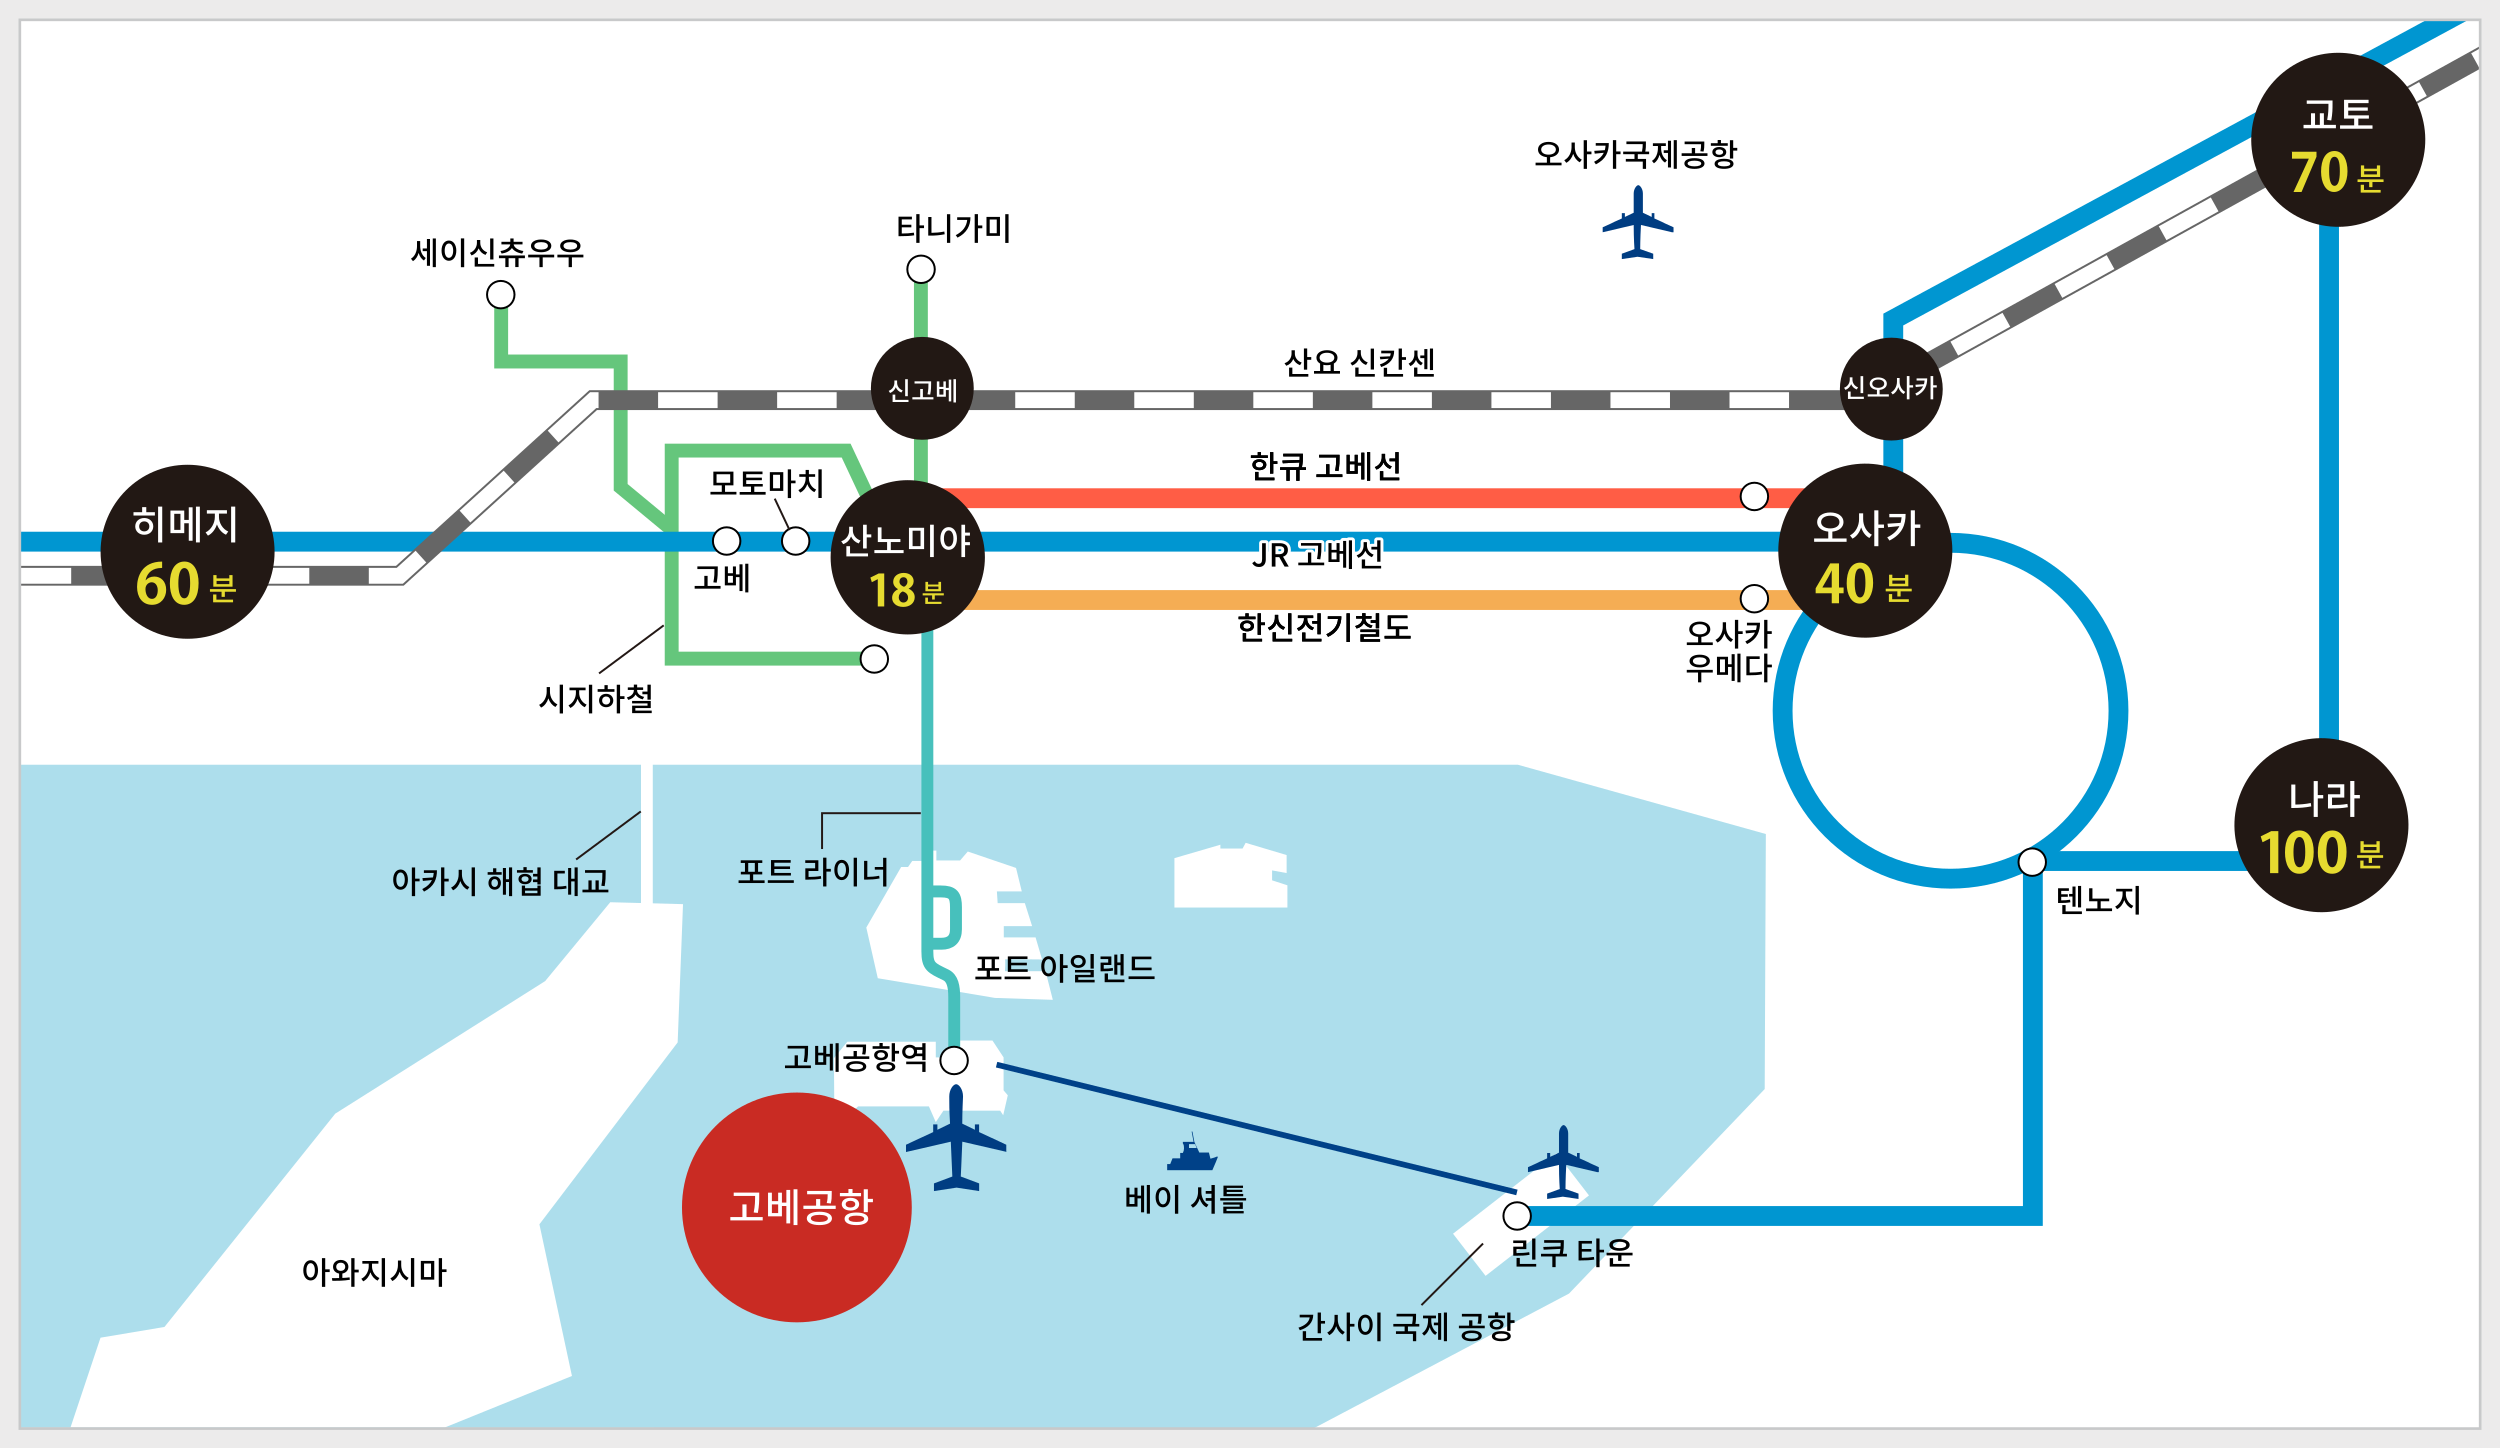 <?xml version="1.0" encoding="UTF-8"?>
<svg id="_レイヤー_1" data-name="レイヤー_1" xmlns="http://www.w3.org/2000/svg" width="1260" height="730" xmlns:xlink="http://www.w3.org/1999/xlink" viewBox="0 0 1260 730">
  <defs>
    <style>
      .cls-1, .cls-2, .cls-3, .cls-4, .cls-5, .cls-6, .cls-7, .cls-8, .cls-9, .cls-10, .cls-11 {
        fill: none;
      }

      .cls-2 {
        stroke: #c8c9ca;
        stroke-width: 1.34px;
      }

      .cls-3 {
        stroke: #666;
      }

      .cls-3, .cls-4, .cls-12, .cls-6, .cls-8, .cls-9, .cls-13, .cls-11 {
        stroke-miterlimit: 10;
      }

      .cls-3, .cls-6, .cls-9, .cls-13 {
        stroke-width: 10px;
      }

      .cls-14 {
        fill: #e6db30;
      }

      .cls-15 {
        fill: #221814;
      }

      .cls-4 {
        stroke: #47c0bc;
        stroke-width: 6px;
      }

      .cls-5 {
        stroke: #004188;
        stroke-width: 2.9px;
      }

      .cls-16 {
        fill: #003d82;
      }

      .cls-17 {
        isolation: isolate;
      }

      .cls-18 {
        clip-path: url(#clippath-1);
      }

      .cls-12 {
        stroke: #000;
      }

      .cls-12, .cls-19 {
        fill: #fff;
      }

      .cls-20 {
        fill: #004188;
      }

      .cls-6 {
        stroke: #ff5d45;
      }

      .cls-7 {
        stroke-linecap: round;
        stroke-linejoin: round;
        stroke-width: 3px;
      }

      .cls-7, .cls-11 {
        stroke: #fff;
      }

      .cls-21 {
        fill: #addeec;
      }

      .cls-22 {
        fill: #c92b23;
      }

      .cls-23 {
        fill: #ecebeb;
      }

      .cls-8 {
        stroke: #65c67c;
        stroke-width: 7px;
      }

      .cls-9 {
        stroke: #0096d1;
      }

      .cls-13 {
        fill: #eb9207;
        stroke: #f5ad54;
      }

      .cls-10 {
        stroke: #231815;
      }

      .cls-11 {
        stroke-dasharray: 30 30;
        stroke-width: 8px;
      }

      .cls-24 {
        clip-path: url(#clippath);
      }
    </style>
    <clipPath id="clippath">
      <rect class="cls-1" x="10" y="10" width="1240" height="710"/>
    </clipPath>
    <clipPath id="clippath-1">
      <rect class="cls-1" x="10" y="10" width="1240" height="710"/>
    </clipPath>
  </defs>
  <rect class="cls-23" width="1260" height="730"/>
  <g class="cls-24">
    <polygon class="cls-21" points="10 10 1250 10 1250 720 10.5 719.5 10 10"/>
    <g>
      <path class="cls-19" d="M464.98,428.69h6.95v4.97h11.97l3.86-4.49,24.32,8.28,2.9,11.82h-12.55l.39,5.91h13.7l3.67,11.59h-14.28v5.68h16.02l3.28,11.12s-19.11-.24-18.72,0c.39.24,0,5.91,0,5.91h20.46l3.67,14.43-29.15-.95-59.06-9.93-5.79-25.54,17.56-30.51h3.47l2.12-3.07h5.4v-4.97h0l-.19-.24Z"/>
      <polygon class="cls-19" points="591.91 432.5 615.07 425.74 615.07 427.67 626.26 427.67 627.81 424.78 648.46 430.96 648.46 440.03 641.13 438.68 641.13 443.69 648.85 446.2 648.85 457.4 591.91 457.4 591.91 432.5"/>
      <polygon class="cls-19" points="427.05 525.02 471.64 525.02 471.64 532.93 480.91 532.93 480.91 524.44 500.21 524.44 505.81 532.93 505.81 549.53 507.93 552.04 505.61 562.08 504.07 559.76 475.5 559.76 471.64 565.55 468.17 557.64 432.46 557.64 424.74 564.78 420.49 559.18 420.3 533.32 427.05 525.02"/>
      <polygon class="cls-19" points="748.73 643.03 732.32 621.79 784.44 581.26 800.84 602.49 748.73 643.03"/>
      <polygon class="cls-19" points="35.54 719.42 50.66 674.19 82.89 668.78 168.98 561.27 274.75 494.48 307.57 454.72 344.24 455.69 341.54 525.37 271.86 617.05 288.26 693.49 224.25 719.42 35.54 719.42"/>
      <polygon class="cls-19" points="662.34 719.75 790.81 651.94 889.41 548.88 889.99 420.35 764.96 385.42 10 385.42 10 10 1250 10 1250 720 662.34 719.75"/>
    </g>
    <line class="cls-5" x1="502.28" y1="536.59" x2="764.52" y2="600.99"/>
    <rect class="cls-19" x="736.07" y="355.47" width="28.4" height="6.83"/>
  </g>
  <rect class="cls-19" x="323.06" y="382" width="5.94" height="81.25"/>
  <g class="cls-18">
    <circle class="cls-9" cx="983.08" cy="358.22" r="84.64"/>
    <polyline class="cls-9" points="1173.84 93.47 1173.84 433.96 1024.56 433.96 1024.56 612.86 761.66 612.86"/>
    <line class="cls-13" x1="432.71" y1="302.41" x2="909.14" y2="302.41"/>
    <line class="cls-6" x1="448.23" y1="251.1" x2="909.58" y2="251.1"/>
    <line class="cls-8" x1="464.13" y1="139.87" x2="464.13" y2="204.27"/>
    <line class="cls-8" x1="464.13" y1="211.21" x2="464.13" y2="275.61"/>
    <polyline class="cls-8" points="252.59 148.5 252.59 182.19 312.82 182.19 312.82 245.6 337.54 266.08"/>
    <polyline class="cls-8" points="443.61 331.95 338.53 331.95 338.53 227.1 426.45 227.1 439.52 254.93"/>
    <path class="cls-4" d="M467.39,293.16v186.27c0,7.71,1.98,8.37,9.25,11.89,3.47,1.68,4.29,5.78,4.29,11.39v34.84"/>
    <path class="cls-4" d="M467.39,449.29h6.77c6.28,0,7.65,2.07,7.65,8.01v11.07c0,5.12-2.86,7.27-7.32,7.27h-6.94"/>
    <polyline class="cls-9" points="6.65 273.01 954.21 273.01 954.21 161.05 1243.31 4.72"/>
    <polyline class="cls-3" points="5.88 290.19 201.52 290.19 298.95 201.67 938.03 201.67 1254.32 26.53"/>
    <polyline class="cls-11" points="5.88 290.19 201.52 290.19 298.95 201.67 938.03 201.67 1254.32 26.53"/>
    <path class="cls-12" d="M487.79,534.48c0,3.86-3.06,6.92-6.92,6.92s-6.92-3.06-6.92-6.92,3.06-6.92,6.92-6.92,6.92,3.06,6.92,6.92Z"/>
  </g>
  <rect class="cls-2" x="10" y="10" width="1240" height="710"/>
  <circle class="cls-15" cx="94.54" cy="278.09" r="43.85"/>
  <circle class="cls-15" cx="940.12" cy="277.53" r="43.85" transform="translate(402.71 1097.31) rotate(-73.2)"/>
  <circle class="cls-15" cx="1178.49" cy="70.47" r="43.85" transform="translate(770.4 1178.29) rotate(-73.2)"/>
  <circle class="cls-15" cx="1170.01" cy="415.89" r="43.85" transform="translate(433.7 1415.76) rotate(-73.2)"/>
  <circle class="cls-15" cx="457.51" cy="280.88" r="38.88"/>
  <path class="cls-22" d="M343.72,608.55c0-32.04,25.86-57.91,57.91-57.91s57.91,25.86,57.91,57.91-25.86,57.91-57.91,57.91-57.91-25.86-57.91-57.91Z"/>
  <path class="cls-20" d="M613.93,582.83c-.58,1.54-1.54,3.86-2.9,6.95h-22.78v-3.09h1.54l1.16-2.9h3.86v-2.7h1.35c.39-.77.58-1.54.58-2.32s0-1.74-.58-2.51v-.77h5.4l-.97-5.21h.39l.97,5.21h0l2.51,5.4h4.83l.77,3.09c1.54-.39,2.7-.77,3.47-1.16v.39l.39-.39ZM603.12,578.58l-.77-1.93h-3.09v1.93h3.86Z"/>
  <path class="cls-16" d="M507.17,580.62v-3.67l-6.18-2.9-2.12-.97-5.4-2.51v-3.86h-2.12v2.7l-6.37-3.09c0-6.76.39-12.55.39-13.7,0-3.67-2.12-6.18-3.47-6.18s-3.47,2.51-3.47,6.18,0,6.95.39,13.7l-6.37,3.09v-2.7h-2.12v3.86l-5.4,2.51-2.12.97-6.18,2.9v3.67l22.58-5.21c.39,9.84.77,17.56.77,17.56l-9.26,3.47v3.86l11.39-1.74,11.39,1.74v-3.86l-9.26-3.47s.39-7.72.77-17.56l22.58,5.21h-.39Z"/>
  <path class="cls-16" d="M805.81,590.77v-2.51l-4.25-1.93-1.54-.77-3.86-1.74v-2.7h-1.35v1.93l-4.44-2.12v-9.65c0-2.51-1.54-4.25-2.32-4.25s-2.32,1.74-2.32,4.25v9.65l-4.44,2.12v-1.93h-1.54v2.7l-3.86,1.74-1.54.77-4.25,1.93v2.51l15.63-3.67c0,6.95.39,12.16.39,12.16l-6.37,2.32v2.7l7.91-1.16,7.91,1.16v-2.7l-6.56-2.32s0-5.4.39-12.16l15.63,3.67h.77Z"/>
  <path class="cls-16" d="M843.46,117.06v-2.51l-4.25-1.93-1.54-.77-3.86-1.74v-2.7h-1.35v1.93l-4.44-2.12v-9.65c0-2.51-1.54-4.25-2.32-4.25s-2.32,1.74-2.32,4.25v9.65l-4.44,2.12v-1.93h-1.54v2.7l-3.86,1.74-1.54.77-4.25,1.93v2.51l15.63-3.67c0,6.95.39,12.16.39,12.16l-6.37,2.32v2.7l7.91-1.16,7.91,1.16v-2.7l-6.56-2.32s0-5.4.39-12.16l15.63,3.67h.77Z"/>
  <path class="cls-12" d="M259.31,148.5c0,3.86-3.06,6.92-6.92,6.92s-6.92-3.06-6.92-6.92,3.06-6.92,6.92-6.92,6.92,3.06,6.92,6.92Z"/>
  <path class="cls-12" d="M471.13,135.73c0,3.86-3.06,6.92-6.92,6.92s-6.92-3.06-6.92-6.92,3.06-6.92,6.92-6.92,6.92,3.06,6.92,6.92Z"/>
  <path class="cls-12" d="M447.57,332.13c0,3.86-3.06,6.92-6.92,6.92s-6.92-3.06-6.92-6.92,3.06-6.92,6.92-6.92,6.92,3.06,6.92,6.92Z"/>
  <path class="cls-12" d="M1031.17,434.52c0,3.86-3.06,6.92-6.92,6.92s-6.92-3.06-6.92-6.92,3.06-6.92,6.92-6.92,6.92,3.06,6.92,6.92Z"/>
  <path class="cls-12" d="M891.13,250.22c0,3.86-3.06,6.92-6.92,6.92s-6.92-3.06-6.92-6.92,3.06-6.92,6.92-6.92,6.92,3.06,6.92,6.92Z"/>
  <path class="cls-12" d="M407.94,272.68c0,3.86-3.06,6.92-6.92,6.92s-6.92-3.06-6.92-6.92,3.06-6.92,6.92-6.92,6.92,3.06,6.92,6.92Z"/>
  <path class="cls-12" d="M373.15,272.68c0,3.86-3.06,6.92-6.92,6.92s-6.92-3.06-6.92-6.92,3.06-6.92,6.92-6.92,6.92,3.06,6.92,6.92Z"/>
  <path class="cls-12" d="M891.13,301.75c0,3.86-3.06,6.92-6.92,6.92s-6.92-3.06-6.92-6.92,3.06-6.92,6.92-6.92,6.92,3.06,6.92,6.92Z"/>
  <path class="cls-12" d="M771.57,612.86c0,3.86-3.06,6.92-6.92,6.92s-6.92-3.06-6.92-6.92,3.06-6.92,6.92-6.92,6.92,3.06,6.92,6.92Z"/>
  <line class="cls-10" x1="322.95" y1="408.97" x2="290.36" y2="433.19"/>
  <line class="cls-10" x1="334.51" y1="315.18" x2="301.92" y2="339.4"/>
  <line class="cls-10" x1="747.46" y1="626.74" x2="716.41" y2="657.78"/>
  <polyline class="cls-10" points="414.32 427.91 414.32 409.85 464.08 409.85"/>
  <circle class="cls-15" cx="464.85" cy="195.72" r="25.92"/>
  <circle class="cls-15" cx="953.22" cy="196.11" r="25.92"/>
  <g>
    <path d="M787.02,81.99v1.34h-13.09v-1.34h5.7v-2.77c-2.64-.24-4.48-1.7-4.48-3.84,0-2.35,2.24-3.87,5.31-3.87s5.31,1.52,5.31,3.87c0,2.14-1.86,3.62-4.5,3.86v2.75h5.75ZM780.46,77.94c2.15,0,3.7-.99,3.7-2.56s-1.55-2.56-3.7-2.56-3.71.99-3.71,2.56,1.55,2.56,3.71,2.56Z"/>
    <path d="M793.71,74.22c0,2.58,1.34,5.19,3.52,6.26l-1.01,1.31c-1.55-.8-2.71-2.37-3.33-4.26-.62,2-1.84,3.68-3.49,4.53l-1.01-1.33c2.26-1.1,3.67-3.84,3.67-6.51v-2.37h1.65v2.37ZM802.09,77.74h-2.26v7.36h-1.65v-14.45h1.65v5.73h2.26v1.36Z"/>
    <path d="M810.83,72.09c0,4.32-1.26,8.1-6.51,10.74l-.9-1.28c2.53-1.26,4.05-2.77,4.9-4.55l-4.58.45-.22-1.42,5.3-.34c.19-.7.32-1.46.38-2.26h-4.95v-1.34h6.58ZM816.75,77.73h-2.19v7.36h-1.65v-14.45h1.65v5.71h2.19v1.38Z"/>
    <path d="M825.45,77.73v2.37h4.16v5.01h-1.65v-3.68h-8.55v-1.33h4.37v-2.37h-5.7v-1.33h9.49c.32-1.55.35-2.72.35-3.76h-8.21v-1.33h9.83v1.1c0,1.09,0,2.34-.32,3.99h1.95v1.33h-5.73Z"/>
    <path d="M837.19,74.62c0,2.46.93,4.96,2.95,6.13l-.96,1.2c-1.36-.8-2.26-2.22-2.77-3.91-.51,1.82-1.44,3.38-2.83,4.26l-.99-1.22c2.05-1.28,3.01-3.89,3.01-6.47v-1.04h-2.54v-1.36h6.53v1.36h-2.38v1.04ZM840.65,70.92h1.55v13.48h-1.55v-7.33h-2.13v-1.34h2.13v-4.8ZM845.13,70.64v14.45h-1.57v-14.45h1.57Z"/>
    <path d="M860.57,77.26v1.33h-13.03v-1.33h5.12v-2.66h1.67v2.66h6.24ZM859.07,82.4c0,1.68-1.99,2.71-5.06,2.71s-5.09-1.02-5.09-2.71,1.97-2.69,5.09-2.69,5.06,1.02,5.06,2.69ZM856.96,76.22c.37-1.42.38-2.46.38-3.55h-8.29v-1.33h9.92v1.22c0,1.15,0,2.35-.4,3.84l-1.62-.18ZM857.42,82.4c0-.9-1.28-1.42-3.41-1.42s-3.46.53-3.46,1.42,1.31,1.44,3.46,1.44,3.41-.53,3.41-1.44Z"/>
    <path d="M870.8,73.49h-8.53v-1.31h3.44v-1.62h1.65v1.62h3.44v1.31ZM866.52,79.23c-2.08,0-3.5-1.01-3.5-2.56s1.42-2.58,3.5-2.58,3.51,1.01,3.51,2.58-1.41,2.56-3.51,2.56ZM873.69,82.56c0,1.6-1.82,2.54-4.77,2.54s-4.77-.94-4.77-2.54,1.83-2.53,4.77-2.53,4.77.94,4.77,2.53ZM866.52,78.02c1.15,0,1.94-.53,1.94-1.34s-.78-1.36-1.94-1.36-1.92.51-1.92,1.36.77,1.34,1.92,1.34ZM872.06,82.56c0-.83-1.15-1.26-3.14-1.26s-3.14.43-3.14,1.26,1.15,1.28,3.14,1.28,3.14-.43,3.14-1.28ZM875.58,74.53v1.36h-2.05v4h-1.65v-9.24h1.65v3.87h2.05Z"/>
  </g>
  <g>
    <path d="M661.87,662.62c0,3.83-2.54,6.55-6.75,7.83l-.69-1.31c3.31-1.01,5.36-2.88,5.65-5.17h-5.04v-1.34h6.83ZM658.25,674.35h8.07v1.34h-9.73v-4.77h1.67v3.43ZM667.81,665.74v1.36h-2.06v4.88h-1.65v-10.47h1.65v4.23h2.06Z"/>
    <path d="M674.25,665.08c0,2.58,1.34,5.19,3.52,6.26l-1.01,1.31c-1.55-.8-2.71-2.37-3.33-4.26-.62,2-1.84,3.68-3.49,4.53l-1.01-1.33c2.26-1.1,3.67-3.84,3.67-6.51v-2.37h1.65v2.37ZM682.64,668.6h-2.26v7.36h-1.65v-14.45h1.65v5.73h2.26v1.36Z"/>
    <path d="M691.84,667.66c0,3.14-1.57,5.11-3.73,5.11s-3.71-1.97-3.71-5.11,1.57-5.09,3.71-5.09,3.73,1.99,3.73,5.09ZM685.98,667.66c0,2.27.88,3.63,2.13,3.63s2.15-1.36,2.15-3.63-.88-3.6-2.15-3.6-2.13,1.36-2.13,3.6ZM695.81,661.5v14.5h-1.66v-14.5h1.66Z"/>
    <path d="M709.6,668.59v2.37h4.16v5.01h-1.65v-3.68h-8.55v-1.33h4.37v-2.37h-5.7v-1.33h9.49c.32-1.55.35-2.72.35-3.76h-8.21v-1.33h9.83v1.1c0,1.09,0,2.34-.32,3.99h1.95v1.33h-5.73Z"/>
    <path d="M721.34,665.48c0,2.46.93,4.96,2.95,6.13l-.96,1.2c-1.36-.8-2.26-2.22-2.77-3.91-.51,1.82-1.44,3.38-2.83,4.26l-.99-1.22c2.05-1.28,3.01-3.89,3.01-6.47v-1.04h-2.54v-1.36h6.53v1.36h-2.38v1.04ZM724.8,661.79h1.55v13.48h-1.55v-7.33h-2.13v-1.34h2.13v-4.8ZM729.28,661.5v14.45h-1.57v-14.45h1.57Z"/>
    <path d="M748.32,668.12v1.33h-13.03v-1.33h5.12v-2.66h1.67v2.66h6.24ZM746.82,673.26c0,1.68-1.99,2.71-5.06,2.71s-5.09-1.02-5.09-2.71,1.97-2.69,5.09-2.69,5.06,1.02,5.06,2.69ZM744.7,667.08c.37-1.42.38-2.46.38-3.55h-8.29v-1.33h9.92v1.22c0,1.15,0,2.35-.4,3.84l-1.62-.18ZM745.17,673.26c0-.9-1.28-1.42-3.41-1.42s-3.46.53-3.46,1.42,1.31,1.44,3.46,1.44,3.41-.53,3.41-1.44Z"/>
    <path d="M758.54,664.35h-8.53v-1.31h3.44v-1.62h1.65v1.62h3.44v1.31ZM754.27,670.09c-2.08,0-3.5-1.01-3.5-2.56s1.42-2.58,3.5-2.58,3.51,1.01,3.51,2.58-1.41,2.56-3.51,2.56ZM761.44,673.42c0,1.6-1.82,2.54-4.77,2.54s-4.77-.94-4.77-2.54,1.83-2.53,4.77-2.53,4.77.94,4.77,2.53ZM754.27,668.88c1.15,0,1.94-.53,1.94-1.34s-.78-1.36-1.94-1.36-1.92.51-1.92,1.36.77,1.34,1.92,1.34ZM759.81,673.42c0-.83-1.15-1.26-3.14-1.26s-3.14.43-3.14,1.26,1.15,1.28,3.14,1.28,3.14-.43,3.14-1.28ZM763.33,665.39v1.36h-2.05v4h-1.65v-9.24h1.65v3.87h2.05Z"/>
  </g>
  <g>
    <path d="M504.71,492.23v1.36h-13.12v-1.36h5.7v-2.98h-4.56v-1.33h2.08v-4.45h-2.13v-1.33h10.87v1.33h-2.13v4.45h2.1v1.33h-4.58v2.98h5.78ZM496.45,487.93h3.33v-4.45h-3.33v4.45Z"/>
    <path d="M519.43,492.19v1.34h-13.11v-1.34h13.11ZM517.96,489.82h-10.02v-7.79h9.91v1.33h-8.23v1.86h7.91v1.3h-7.91v1.99h8.34v1.33Z"/>
    <path d="M532.2,487.02c0,3.12-1.55,5.09-3.71,5.09s-3.71-1.97-3.71-5.09,1.55-5.11,3.71-5.11,3.71,1.99,3.71,5.11ZM530.61,487.02c0-2.26-.88-3.62-2.13-3.62s-2.13,1.36-2.13,3.62.86,3.62,2.13,3.62,2.13-1.36,2.13-3.62ZM538.09,487.86h-2.26v7.46h-1.65v-14.47h1.65v5.65h2.26v1.36Z"/>
    <path d="M543.41,487.83c-2.18,0-3.78-1.34-3.78-3.25s1.6-3.26,3.78-3.26,3.81,1.36,3.81,3.26-1.62,3.25-3.81,3.25ZM543.41,486.49c1.26,0,2.21-.75,2.21-1.91s-.94-1.9-2.21-1.9-2.18.75-2.18,1.9.93,1.91,2.18,1.91ZM551.7,493.83v1.3h-9.88v-3.79h7.81v-1.2h-7.84v-1.3h9.48v3.71h-7.83v1.28h8.26ZM551.27,488.18h-1.65v-7.35h1.65v7.35Z"/>
    <path d="M560.98,489.16c-1.74.32-3.2.38-5.31.38h-.98v-4.4h3.84v-1.78h-3.87v-1.31h5.47v4.31h-3.84v1.86c1.73-.02,3.04-.1,4.55-.38l.14,1.33ZM566.71,493.69v1.34h-9.96v-4.42h1.67v3.07h8.29ZM563.14,491.24h-1.54v-10.13h1.54v3.97h1.6v-4.24h1.57v10.79h-1.57v-5.2h-1.6v4.82Z"/>
    <path d="M581.91,492.09v1.36h-13.11v-1.36h13.11ZM580.42,489h-10.02v-6.88h9.91v1.34h-8.26v4.21h8.37v1.33Z"/>
  </g>
  <g>
    <path d="M770.9,632.42c-2.19.4-4.08.48-6.99.48h-1.22v-4.58h4.96v-1.81h-4.99v-1.33h6.61v4.39h-4.95v1.98c2.62-.02,4.37-.1,6.4-.46l.18,1.33ZM774.25,637.03v1.34h-9.91v-4.37h1.65v3.03h8.26ZM773.86,634.85h-1.67v-10.64h1.67v10.64Z"/>
    <path d="M789.74,633.27h-5.7v5.38h-1.67v-5.38h-5.7v-1.36h9.36c.21-.91.35-1.71.42-2.47l-8.44.42-.19-1.39,8.72-.3c.03-.64.03-1.22.03-1.79h-8.31v-1.34h9.91v1.33c0,1.5,0,3.19-.51,5.55h2.07v1.36Z"/>
    <path d="M797.24,633.92c2.3-.02,4.07-.1,6.1-.43l.16,1.34c-2.22.35-4.15.43-6.74.43h-1.17v-9.83h6.75v1.36h-5.11v2.69h4.83v1.33h-4.83v3.11ZM808.44,631.22h-2.26v7.44h-1.65v-14.49h1.65v5.68h2.26v1.36Z"/>
    <path d="M822.81,631.38v1.34h-5.6v2.74h-1.68v-2.74h-5.83v-1.34h13.11ZM811.12,627.46c0-1.81,2.02-2.95,5.12-2.95s5.12,1.14,5.12,2.95-2.03,2.95-5.12,2.95-5.12-1.14-5.12-2.95ZM812.98,637.03h8.39v1.34h-10.05v-4.27h1.67v2.93ZM812.87,627.46c0,1.02,1.33,1.62,3.38,1.62s3.36-.59,3.36-1.62-1.33-1.62-3.36-1.62-3.38.59-3.38,1.62Z"/>
  </g>
  <g>
    <path d="M1043.47,454.75c-1.65.3-3.02.35-5.27.35h-.94v-7.43h5.46v1.33h-3.87v1.7h3.33v1.28h-3.33v1.81c1.83-.02,3.04-.08,4.47-.35l.16,1.31ZM1049.28,459.34v1.34h-9.88v-4.53h1.67v3.19h8.21ZM1044.53,451.87h-1.71v-1.34h1.71v-3.73h1.54v10.2h-1.54v-5.12ZM1048.88,457.34h-1.57v-10.84h1.57v10.84Z"/>
    <path d="M1064.47,457.85v1.36h-13.09v-1.36h5.7v-3.6h-4.16v-6.58h1.67v5.23h8.45v1.34h-4.29v3.6h5.73Z"/>
    <path d="M1071.43,450.68c0,2.4,1.49,4.9,3.75,5.86l-.91,1.3c-1.68-.74-2.98-2.3-3.65-4.18-.64,2.02-1.94,3.73-3.63,4.55l-.94-1.31c2.24-1.04,3.73-3.73,3.73-6.21v-1.38h-3.22v-1.36h8.1v1.36h-3.22v1.38ZM1077.99,446.5v14.45h-1.66v-14.45h1.66Z"/>
  </g>
  <g>
    <path d="M385.36,443.69v1.36h-13.12v-1.36h5.7v-2.98h-4.56v-1.33h2.08v-4.45h-2.13v-1.33h10.87v1.33h-2.13v4.45h2.1v1.33h-4.58v2.98h5.78ZM377.1,439.38h3.33v-4.45h-3.33v4.45Z"/>
    <path d="M400.08,443.64v1.34h-13.11v-1.34h13.11ZM398.61,441.27h-10.02v-7.79h9.91v1.33h-8.23v1.86h7.91v1.3h-7.91v1.99h8.34v1.33Z"/>
    <path d="M407.5,441.99c2.37-.02,4.18-.11,6.21-.48l.18,1.34c-2.23.4-4.16.5-6.83.5h-1.18v-5.71h4.95v-2.71h-4.98v-1.34h6.61v5.38h-4.95v3.03ZM418.74,439.3h-2.22v7.47h-1.67v-14.5h1.67v5.65h2.22v1.38Z"/>
    <path d="M427.94,438.46c0,3.14-1.57,5.11-3.73,5.11s-3.71-1.97-3.71-5.11,1.57-5.09,3.71-5.09,3.73,1.99,3.73,5.09ZM422.08,438.46c0,2.27.88,3.63,2.13,3.63s2.15-1.36,2.15-3.63-.88-3.6-2.15-3.6-2.13,1.36-2.13,3.6ZM431.91,432.29v14.5h-1.66v-14.5h1.66Z"/>
    <path d="M437.13,441.96c2-.02,3.94-.18,5.97-.58l.19,1.36c-2.3.45-4.42.59-6.64.59h-1.15v-9.44h1.63v8.07ZM446.74,432.31v14.49h-1.65v-8.5h-4.19v-1.34h4.19v-4.64h1.65Z"/>
  </g>
  <g>
    <path d="M575.09,597.52h1.54v13.49h-1.54v-7.03h-1.79v4.16h-5.6v-9.54h1.55v3.43h2.53v-3.43h1.52v4.02h1.79v-5.11ZM571.78,603.35h-2.53v3.47h2.53v-3.47ZM579.56,597.23v14.45h-1.57v-14.45h1.57Z"/>
    <path d="M589.86,603.38c0,3.14-1.57,5.11-3.73,5.11s-3.71-1.97-3.71-5.11,1.57-5.09,3.71-5.09,3.73,1.99,3.73,5.09ZM584,603.38c0,2.27.88,3.63,2.13,3.63s2.15-1.36,2.15-3.63-.88-3.6-2.15-3.6-2.13,1.36-2.13,3.6ZM593.83,597.22v14.5h-1.66v-14.5h1.66Z"/>
    <path d="M605.49,600.8c0,2.69,1.38,5.36,3.58,6.39l-.98,1.31c-1.63-.8-2.82-2.43-3.44-4.4-.62,2.05-1.82,3.73-3.46,4.59l-1.04-1.33c2.26-1.09,3.67-3.86,3.67-6.56v-2.38h1.67v2.38ZM612.26,597.22v14.49h-1.68v-6.51h-2.9v-1.36h2.9v-2.21h-2.9v-1.36h2.9v-3.04h1.68Z"/>
    <path d="M628.04,603.83v1.23h-13.05v-1.23h13.05ZM618.18,610.37h8.64v1.18h-10.28v-3.39h8.24v-1.02h-8.28v-1.17h9.89v3.31h-8.23v1.09ZM626.58,602.91h-9.96v-5.35h9.86v1.15h-8.21v.94h7.86v1.1h-7.86v.99h8.31v1.15Z"/>
  </g>
  <g>
    <path d="M205.59,443.35c0,3.12-1.55,5.09-3.71,5.09s-3.71-1.97-3.71-5.09,1.55-5.11,3.71-5.11,3.71,1.99,3.71,5.11ZM204.01,443.35c0-2.26-.88-3.62-2.13-3.62s-2.13,1.36-2.13,3.62.86,3.62,2.13,3.62,2.13-1.36,2.13-3.62ZM211.48,444.2h-2.26v7.46h-1.65v-14.47h1.65v5.65h2.26v1.36Z"/>
    <path d="M220.22,438.63c0,4.32-1.26,8.1-6.51,10.74l-.9-1.28c2.53-1.26,4.05-2.77,4.9-4.55l-4.58.45-.22-1.42,5.3-.34c.19-.7.32-1.46.38-2.26h-4.95v-1.34h6.58ZM226.14,444.26h-2.19v7.36h-1.65v-14.45h1.65v5.71h2.19v1.38Z"/>
    <path d="M232.81,440.75c0,2.66,1.47,5.31,3.75,6.34l-.96,1.31c-1.66-.78-2.93-2.38-3.59-4.34-.66,2.1-1.94,3.81-3.68,4.66l-.98-1.38c2.3-1.04,3.81-3.81,3.81-6.59v-2.37h1.65v2.37ZM239.37,437.17v14.5h-1.66v-14.5h1.66Z"/>
    <path d="M250.14,439.54h2.71v1.33h-7.08v-1.33h2.74v-1.94h1.63v1.94ZM252.46,445.04c0,1.99-1.31,3.36-3.14,3.36s-3.14-1.38-3.14-3.36,1.31-3.36,3.14-3.36,3.14,1.36,3.14,3.36ZM250.98,445.04c0-1.2-.69-2-1.66-2s-1.67.8-1.67,2,.69,1.99,1.67,1.99,1.66-.79,1.66-1.99ZM258.11,437.19v14.45h-1.57v-7.11h-1.54v6.43h-1.54v-13.48h1.54v5.68h1.54v-5.99h1.57Z"/>
    <path d="M268.57,439.84h-8.02v-1.31h3.25v-1.49h1.65v1.49h3.12v1.31ZM264.62,445.65c-1.95,0-3.31-1.04-3.31-2.61s1.36-2.61,3.31-2.61,3.33,1.04,3.33,2.61-1.36,2.61-3.33,2.61ZM264.62,444.42c1.07,0,1.79-.53,1.79-1.38s-.72-1.38-1.79-1.38-1.78.53-1.78,1.38.72,1.38,1.78,1.38ZM270.86,446.34h1.63v5.12h-9.49v-5.12h1.63v1.31h6.23v-1.31ZM270.86,448.9h-6.23v1.26h6.23v-1.26ZM272.49,437.17v8.6h-1.65v-1.17h-2.21v-1.34h2.21v-1.49h-2.18v-1.34h2.18v-3.25h1.65Z"/>
    <path d="M280.94,446.84c1.66-.02,2.98-.1,4.47-.4l.14,1.36c-1.74.34-3.23.4-5.27.4h-.96v-9.3h5.35v1.34h-3.73v6.59ZM291.16,437.17v14.45h-1.57v-7.4h-1.71v6.69h-1.55v-13.45h1.55v5.41h1.71v-5.71h1.57Z"/>
    <path d="M306.62,448.39v1.36h-13.06v-1.36h3.01v-4.67h1.63v4.67h1.94v-4.67h1.63v4.67h4.85ZM303.61,439.88h-8.76v-1.34h10.4v1.52c0,1.81,0,3.75-.51,6.55l-1.65-.19c.51-2.64.51-4.59.51-6.35v-.18Z"/>
  </g>
  <g>
    <path class="cls-19" d="M1156.86,405.5c2.44-.02,5.04-.22,7.78-.78l.24,1.7c-3.06.6-5.86.8-8.58.8h-1.5v-11.8h2.06v10.08ZM1170.9,402.4h-2.74v9.32h-2.06v-18.06h2.06v7.04h2.74v1.7Z"/>
    <path class="cls-19" d="M1175.34,405.76c2.96-.02,5.22-.14,7.76-.6l.22,1.68c-2.78.5-5.2.62-8.54.62h-1.48v-7.14h6.18v-3.38h-6.22v-1.68h8.26v6.72h-6.18v3.78ZM1189.38,402.4h-2.78v9.34h-2.08v-18.12h2.08v7.06h2.78v1.72Z"/>
  </g>
  <g>
    <path class="cls-19" d="M1177.3,62.94v1.7h-16.32v-1.7h3.76v-5.84h2.04v5.84h2.42v-5.84h2.04v5.84h6.06ZM1173.54,52.3h-10.94v-1.68h13v1.9c0,2.26,0,4.68-.64,8.18l-2.06-.24c.64-3.3.64-5.74.64-7.94v-.22Z"/>
    <path class="cls-19" d="M1195.74,63.18v1.7h-16.36v-1.7h7.12v-3.4h-5.1v-9.48h12.36v1.68h-10.26v2.18h9.86v1.62h-9.86v2.36h10.42v1.64h-5.34v3.4h7.16Z"/>
  </g>
  <g>
    <path class="cls-19" d="M930.68,271.38v1.68h-16.36v-1.68h7.12v-3.46c-3.3-.3-5.6-2.12-5.6-4.8,0-2.94,2.8-4.84,6.64-4.84s6.64,1.9,6.64,4.84c0,2.68-2.32,4.52-5.62,4.82v3.44h7.18ZM922.47,266.32c2.68,0,4.62-1.24,4.62-3.2s-1.94-3.2-4.62-3.2-4.64,1.24-4.64,3.2,1.94,3.2,4.64,3.2Z"/>
    <path class="cls-19" d="M939.03,261.68c0,3.22,1.68,6.48,4.4,7.82l-1.26,1.64c-1.94-1-3.38-2.96-4.16-5.32-.78,2.5-2.3,4.6-4.36,5.66l-1.26-1.66c2.82-1.38,4.58-4.8,4.58-8.14v-2.96h2.06v2.96ZM949.52,266.08h-2.82v9.2h-2.06v-18.06h2.06v7.16h2.82v1.7Z"/>
    <path class="cls-19" d="M960.43,259.02c0,5.4-1.58,10.12-8.14,13.42l-1.12-1.6c3.16-1.58,5.06-3.46,6.12-5.68l-5.72.56-.28-1.78,6.62-.42c.24-.88.4-1.82.48-2.82h-6.18v-1.68h8.22ZM967.84,266.06h-2.74v9.2h-2.06v-18.06h2.06v7.14h2.74v1.72Z"/>
  </g>
  <g>
    <path class="cls-19" d="M73.72,258.16h4.34v1.66h-10.78v-1.66h4.36v-2.58h2.08v2.58ZM77.24,265.3c0,2.48-1.92,4.22-4.54,4.22s-4.54-1.74-4.54-4.22,1.92-4.22,4.54-4.22,4.54,1.76,4.54,4.22ZM75.26,265.3c0-1.52-1.08-2.52-2.56-2.52s-2.56,1-2.56,2.52,1.08,2.52,2.56,2.52,2.56-1,2.56-2.52ZM81.76,255.34v18.06h-2.08v-18.06h2.08Z"/>
    <path class="cls-19" d="M95.14,255.68h1.92v16.86h-1.92v-8.82h-2.28v4.98h-6.96v-11.38h6.96v4.72h2.28v-6.36ZM90.94,258.96h-3.12v8.1h3.12v-8.1ZM100.72,255.34v18.04h-1.96v-18.04h1.96Z"/>
    <path class="cls-19" d="M110.36,260.56c0,3,1.86,6.12,4.68,7.32l-1.14,1.62c-2.1-.92-3.72-2.88-4.56-5.22-.8,2.52-2.42,4.66-4.54,5.68l-1.18-1.64c2.8-1.3,4.66-4.66,4.66-7.76v-1.72h-4.02v-1.7h10.12v1.7h-4.02v1.72ZM118.56,255.34v18.06h-2.08v-18.06h2.08Z"/>
  </g>
  <g>
    <path class="cls-19" d="M384.41,613.39v1.7h-16.32v-1.7h6.08v-6.36h2.08v6.36h8.16ZM380.57,602.74h-10.78v-1.68h12.86v1.78c0,2.24,0,4.74-.7,8.48l-2.08-.22c.7-3.54.7-6.1.7-8.26v-.1Z"/>
    <path class="cls-19" d="M396.33,599.74h1.92v16.86h-1.92v-8.78h-2.24v5.2h-7v-11.92h1.94v4.28h3.16v-4.28h1.9v5.02h2.24v-6.38ZM392.19,607.03h-3.16v4.34h3.16v-4.34ZM401.91,599.38v18.06h-1.96v-18.06h1.96Z"/>
    <path class="cls-19" d="M421.19,607.65v1.66h-16.28v-1.66h6.4v-3.32h2.08v3.32h7.8ZM419.31,614.07c0,2.1-2.48,3.38-6.32,3.38s-6.36-1.28-6.36-3.38,2.46-3.36,6.36-3.36,6.32,1.28,6.32,3.36ZM416.67,606.34c.46-1.78.48-3.08.48-4.44h-10.36v-1.66h12.4v1.52c0,1.44,0,2.94-.5,4.8l-2.02-.22ZM417.25,614.07c0-1.12-1.6-1.78-4.26-1.78s-4.32.66-4.32,1.78,1.64,1.8,4.32,1.8,4.26-.66,4.26-1.8Z"/>
    <path class="cls-19" d="M433.97,602.92h-10.66v-1.64h4.3v-2.02h2.06v2.02h4.3v1.64ZM428.63,610.11c-2.6,0-4.38-1.26-4.38-3.2s1.78-3.22,4.38-3.22,4.38,1.26,4.38,3.22-1.76,3.2-4.38,3.2ZM437.59,614.27c0,2-2.28,3.18-5.96,3.18s-5.96-1.18-5.96-3.18,2.28-3.16,5.96-3.16,5.96,1.18,5.96,3.16ZM428.63,608.59c1.44,0,2.42-.66,2.42-1.68s-.98-1.7-2.42-1.7-2.4.64-2.4,1.7.96,1.68,2.4,1.68ZM435.55,614.27c0-1.04-1.44-1.58-3.92-1.58s-3.92.54-3.92,1.58,1.44,1.6,3.92,1.6,3.92-.54,3.92-1.6ZM439.95,604.22v1.7h-2.56v5h-2.06v-11.54h2.06v4.84h2.56Z"/>
  </g>
  <g>
    <path class="cls-19" d="M242.44,371.03c-.1-.53-.27-1.22-.45-1.68l-.64-1.75h-5.12l-.64,1.75c-.29.77-.35,1.01-.48,1.68h-2.62c.24-.43.56-1.15.85-1.89l3.52-9.24c.3-.8.43-1.2.51-1.62h2.79c.08.38.18.64.54,1.62l3.55,9.24c.4,1.03.59,1.47.82,1.89h-2.62ZM239.06,361.03c-.06-.18-.11-.37-.29-.9q-.26.75-.3.9l-1.66,4.74h3.97l-1.71-4.74Z"/>
    <path class="cls-19" d="M248.52,358.29c-.08.61-.11,1.17-.11,2.1v5.27l2.4-2.38c.74-.7,1.01-1.02,1.26-1.42h2.99q-.91.82-1.6,1.47l-2.27,2.16,2.71,3.7q1.09,1.49,1.46,1.86h-2.85c-.19-.51-.38-.83-1.06-1.81l-1.73-2.53-1.31,1.25v1.04c0,1.04.02,1.42.11,2.05h-2.26c.08-.66.11-1.2.11-2.08v-8.56c0-.96-.03-1.49-.11-2.1h2.26Z"/>
    <path class="cls-19" d="M262.74,369.99c-.64.61-1.04.83-1.7,1.01-.46.13-.98.19-1.49.19-1.95,0-3.14-1.01-3.14-2.69,0-1.12.7-2.13,1.81-2.59,1.04-.43,2.23-.59,4.51-.64v-.82c0-.93-.62-1.41-1.84-1.41-.64,0-1.3.18-1.66.46-.3.22-.45.45-.64,1.02l-2.05-.37c.37-.93.66-1.34,1.26-1.78.78-.58,1.68-.82,3.06-.82,1.54,0,2.46.27,3.15.94.54.51.75,1.12.75,2.21v4.31c0,.85.03,1.28.13,2h-2.16v-1.04ZM262.74,366.66c-3.06.06-4.26.59-4.26,1.84,0,.75.56,1.22,1.46,1.22.85,0,1.68-.32,2.22-.85.38-.38.58-.85.58-1.41v-.8Z"/>
    <path class="cls-19" d="M268.6,368.15c.27,1.09.86,1.52,2.11,1.52s1.92-.46,1.92-1.21c0-.32-.16-.62-.42-.8-.3-.21-.4-.22-1.68-.51-1.26-.27-1.76-.43-2.3-.69-.91-.43-1.41-1.2-1.41-2.13,0-.56.18-1.09.5-1.49.66-.83,1.75-1.25,3.2-1.25,1.31,0,2.35.32,3.01.93.42.4.64.8.86,1.58l-2.11.27c-.18-.88-.72-1.26-1.76-1.26s-1.67.45-1.67,1.12c0,.3.18.58.5.75.35.18.69.27,1.6.48,1.63.35,2.29.58,2.82.98.62.45.93,1.11.93,1.98,0,.66-.3,1.36-.78,1.81-.74.69-1.86,1.04-3.31,1.04-1.65,0-2.88-.5-3.57-1.42-.29-.38-.43-.71-.62-1.43l2.19-.27Z"/>
    <path class="cls-19" d="M278.58,358.29c-.08.61-.11,1.2-.11,2.11v2.29c0,.21,0,.29-.03.69.99-1.25,1.86-1.7,3.31-1.7,2.05,0,3.22,1.17,3.22,3.23v4.03c0,.88.03,1.49.13,2.08h-2.32c.08-.72.11-1.26.11-2.08v-3.55c0-.74-.16-1.26-.46-1.58-.29-.3-.67-.46-1.1-.46-1.2,0-2.13.77-2.85,2.37v3.23c0,.78.03,1.39.13,2.08h-2.31c.1-.69.13-1.17.13-2.08v-8.56c0-.96-.03-1.46-.11-2.1h2.27Z"/>
    <path class="cls-19" d="M289.41,358.29v2.03h-2.35v-2.03h2.35ZM289.4,361.84c-.08.59-.11,1.12-.11,2.1v4.99c0,.88.03,1.42.11,2.1h-2.34c.1-.72.13-1.28.13-2.08v-5.03c0-.88-.03-1.42-.13-2.08h2.34Z"/>
  </g>
  <g>
    <path d="M408.69,536.98v1.36h-13.06v-1.36h4.87v-5.09h1.66v5.09h6.53ZM405.61,528.46h-8.63v-1.34h10.29v1.42c0,1.79,0,3.79-.56,6.79l-1.67-.18c.56-2.83.56-4.88.56-6.61v-.08Z"/>
    <path d="M418.22,526.06h1.54v13.49h-1.54v-7.03h-1.79v4.16h-5.6v-9.54h1.55v3.43h2.53v-3.43h1.52v4.02h1.79v-5.11ZM414.91,531.89h-2.53v3.47h2.53v-3.47ZM422.69,525.77v14.45h-1.57v-14.45h1.57Z"/>
    <path d="M438.11,532.38v1.33h-13.03v-1.33h5.12v-2.66h1.67v2.66h6.24ZM436.6,537.52c0,1.68-1.99,2.71-5.06,2.71s-5.09-1.02-5.09-2.71,1.97-2.69,5.09-2.69,5.06,1.02,5.06,2.69ZM434.49,531.34c.37-1.42.38-2.46.38-3.55h-8.29v-1.33h9.92v1.22c0,1.15,0,2.35-.4,3.84l-1.62-.18ZM434.96,537.52c0-.9-1.28-1.42-3.41-1.42s-3.46.53-3.46,1.42,1.31,1.44,3.46,1.44,3.41-.53,3.41-1.44Z"/>
    <path d="M448.33,528.6h-8.53v-1.31h3.44v-1.62h1.65v1.62h3.44v1.31ZM444.06,534.35c-2.08,0-3.5-1.01-3.5-2.56s1.42-2.58,3.5-2.58,3.51,1.01,3.51,2.58-1.41,2.56-3.51,2.56ZM451.23,537.68c0,1.6-1.82,2.54-4.77,2.54s-4.77-.94-4.77-2.54,1.83-2.53,4.77-2.53,4.77.94,4.77,2.53ZM444.06,533.13c1.15,0,1.94-.53,1.94-1.34s-.78-1.36-1.94-1.36-1.92.51-1.92,1.36.77,1.34,1.92,1.34ZM449.6,537.68c0-.83-1.15-1.26-3.14-1.26s-3.14.43-3.14,1.26,1.15,1.28,3.14,1.28,3.14-.43,3.14-1.28ZM453.12,529.64v1.36h-2.05v4h-1.65v-9.24h1.65v3.87h2.05Z"/>
    <path d="M466.48,525.75v8.56h-1.65v-1.97h-3.43c-.67.78-1.73,1.26-2.95,1.25-2.14,0-3.76-1.47-3.76-3.52s1.62-3.52,3.76-3.52c1.22,0,2.27.48,2.95,1.25h3.43v-2.03l1.65-.02ZM460.65,530.08c0-1.26-.94-2.13-2.19-2.13s-2.19.87-2.19,2.13.94,2.11,2.19,2.11,2.19-.85,2.19-2.11ZM456.73,535.04h9.75v5.2h-1.65v-3.87h-8.1v-1.33ZM464.83,531v-1.86h-2.72c.06.29.11.59.11.93s-.05.64-.13.93h2.74Z"/>
  </g>
  <g>
    <path d="M863.24,323.76v1.34h-13.09v-1.34h5.7v-2.77c-2.64-.24-4.48-1.7-4.48-3.84,0-2.35,2.24-3.87,5.31-3.87s5.31,1.52,5.31,3.87c0,2.14-1.86,3.62-4.5,3.86v2.75h5.75ZM856.68,319.71c2.15,0,3.7-.99,3.7-2.56s-1.55-2.56-3.7-2.56-3.71.99-3.71,2.56,1.55,2.56,3.71,2.56Z"/>
    <path d="M869.92,316c0,2.58,1.34,5.19,3.52,6.26l-1.01,1.31c-1.55-.8-2.71-2.37-3.33-4.26-.62,2-1.84,3.68-3.49,4.53l-1.01-1.33c2.26-1.1,3.67-3.84,3.67-6.51v-2.37h1.65v2.37ZM878.31,319.52h-2.26v7.36h-1.65v-14.45h1.65v5.73h2.26v1.36Z"/>
    <path d="M887.04,313.87c0,4.32-1.26,8.1-6.51,10.74l-.9-1.28c2.53-1.26,4.05-2.77,4.9-4.55l-4.58.45-.22-1.42,5.3-.34c.19-.7.32-1.46.38-2.26h-4.95v-1.34h6.58ZM892.97,319.5h-2.19v7.36h-1.65v-14.45h1.65v5.71h2.19v1.38Z"/>
    <path d="M863.24,338.97h-5.78v4.91h-1.65v-4.91h-5.68v-1.36h13.11v1.36ZM851.52,333.16c0-1.95,2.08-3.2,5.14-3.2s5.12,1.25,5.12,3.2-2.08,3.22-5.12,3.22-5.14-1.25-5.14-3.22ZM853.22,333.16c0,1.18,1.36,1.89,3.44,1.89s3.43-.7,3.43-1.89-1.36-1.87-3.43-1.87-3.44.7-3.44,1.87Z"/>
    <path d="M872.74,329.7h1.54v13.49h-1.54v-7.06h-1.82v3.99h-5.57v-9.11h5.57v3.78h1.82v-5.09ZM869.38,332.33h-2.5v6.48h2.5v-6.48ZM877.21,329.43v14.44h-1.57v-14.44h1.57Z"/>
    <path d="M881.81,338.97c2.34-.02,4.1-.11,6.11-.46l.18,1.36c-2.19.4-4.15.48-6.75.48h-1.18v-9.56h6.72v1.34h-5.07v6.83ZM893.03,336.34h-2.26v7.55h-1.65v-14.49h1.65v5.57h2.26v1.36Z"/>
  </g>
  <g>
    <g>
      <path d="M631.11,283.82l1.3-.94c.5.91,1.14,1.28,1.91,1.28,1.18,0,1.78-.64,1.78-2.37v-8.02h1.86v8.2c0,2.11-1.02,3.81-3.43,3.81-1.58,0-2.67-.66-3.41-1.95Z"/>
      <path d="M640.98,273.76h3.86c2.43,0,4.26.88,4.26,3.43,0,1.82-.98,2.91-2.46,3.38l2.88,4.99h-2.1l-2.67-4.75h-1.91v4.75h-1.86v-11.8ZM644.61,279.32c1.71,0,2.64-.71,2.64-2.13s-.93-1.92-2.64-1.92h-1.78v4.05h1.78Z"/>
      <path d="M667.4,283.54v1.36h-13.06v-1.36h4.87v-5.09h1.66v5.09h6.53ZM664.33,275.03h-8.63v-1.34h10.29v1.42c0,1.79,0,3.79-.56,6.79l-1.67-.18c.56-2.83.56-4.88.56-6.61v-.08Z"/>
      <path d="M676.93,272.63h1.54v13.49h-1.54v-7.03h-1.79v4.16h-5.6v-9.54h1.55v3.43h2.53v-3.43h1.52v4.02h1.79v-5.11ZM673.62,278.46h-2.53v3.47h2.53v-3.47ZM681.4,272.34v14.45h-1.57v-14.45h1.57Z"/>
      <path d="M691.43,280.82c-1.55-.58-2.69-1.74-3.3-3.2-.64,1.62-1.84,2.9-3.5,3.54l-.88-1.28c2.26-.8,3.51-2.83,3.51-4.98v-1.68h1.68v1.71c0,1.95,1.22,3.83,3.38,4.61l-.88,1.28ZM696.09,285.18v1.34h-9.75v-4.56h1.67v3.22h8.08ZM694.1,276.95h-2.93v-1.36h2.93v-3.25h1.65v10.76h-1.65v-6.15Z"/>
    </g>
    <g>
      <path class="cls-7" d="M631.11,283.82l1.3-.94c.5.91,1.14,1.28,1.91,1.28,1.18,0,1.78-.64,1.78-2.37v-8.02h1.86v8.2c0,2.11-1.02,3.81-3.43,3.81-1.58,0-2.67-.66-3.41-1.95Z"/>
      <path class="cls-7" d="M640.98,273.76h3.86c2.43,0,4.26.88,4.26,3.43,0,1.82-.98,2.91-2.46,3.38l2.88,4.99h-2.1l-2.67-4.75h-1.91v4.75h-1.86v-11.8ZM644.61,279.32c1.71,0,2.64-.71,2.64-2.13s-.93-1.92-2.64-1.92h-1.78v4.05h1.78Z"/>
      <path class="cls-7" d="M667.4,283.54v1.36h-13.06v-1.36h4.87v-5.09h1.66v5.09h6.53ZM664.33,275.03h-8.63v-1.34h10.29v1.42c0,1.79,0,3.79-.56,6.79l-1.67-.18c.56-2.83.56-4.88.56-6.61v-.08Z"/>
      <path class="cls-7" d="M676.93,272.63h1.54v13.49h-1.54v-7.03h-1.79v4.16h-5.6v-9.54h1.55v3.43h2.53v-3.43h1.52v4.02h1.79v-5.11ZM673.62,278.46h-2.53v3.47h2.53v-3.47ZM681.4,272.34v14.45h-1.57v-14.45h1.57Z"/>
      <path class="cls-7" d="M691.43,280.82c-1.55-.58-2.69-1.74-3.3-3.2-.64,1.62-1.84,2.9-3.5,3.54l-.88-1.28c2.26-.8,3.51-2.83,3.51-4.98v-1.68h1.68v1.71c0,1.95,1.22,3.83,3.38,4.61l-.88,1.28ZM696.09,285.18v1.34h-9.75v-4.56h1.67v3.22h8.08ZM694.1,276.95h-2.93v-1.36h2.93v-3.25h1.65v10.76h-1.65v-6.15Z"/>
    </g>
    <g>
      <path d="M631.11,283.82l1.3-.94c.5.91,1.14,1.28,1.91,1.28,1.18,0,1.78-.64,1.78-2.37v-8.02h1.86v8.2c0,2.11-1.02,3.81-3.43,3.81-1.58,0-2.67-.66-3.41-1.95Z"/>
      <path d="M640.98,273.76h3.86c2.43,0,4.26.88,4.26,3.43,0,1.82-.98,2.91-2.46,3.38l2.88,4.99h-2.1l-2.67-4.75h-1.91v4.75h-1.86v-11.8ZM644.61,279.32c1.71,0,2.64-.71,2.64-2.13s-.93-1.92-2.64-1.92h-1.78v4.05h1.78Z"/>
      <path d="M667.4,283.54v1.36h-13.06v-1.36h4.87v-5.09h1.66v5.09h6.53ZM664.33,275.03h-8.63v-1.34h10.29v1.42c0,1.79,0,3.79-.56,6.79l-1.67-.18c.56-2.83.56-4.88.56-6.61v-.08Z"/>
      <path d="M676.93,272.63h1.54v13.49h-1.54v-7.03h-1.79v4.16h-5.6v-9.54h1.55v3.43h2.53v-3.43h1.52v4.02h1.79v-5.11ZM673.62,278.46h-2.53v3.47h2.53v-3.47ZM681.4,272.34v14.45h-1.57v-14.45h1.57Z"/>
      <path d="M691.43,280.82c-1.55-.58-2.69-1.74-3.3-3.2-.64,1.62-1.84,2.9-3.5,3.54l-.88-1.28c2.26-.8,3.51-2.83,3.51-4.98v-1.68h1.68v1.71c0,1.95,1.22,3.83,3.38,4.61l-.88,1.28ZM696.09,285.18v1.34h-9.75v-4.56h1.67v3.22h8.08ZM694.1,276.95h-2.93v-1.36h2.93v-3.25h1.65v10.76h-1.65v-6.15Z"/>
    </g>
  </g>
  <g>
    <g>
      <path d="M638.99,230.82h-8.53v-1.31h3.44v-1.65h1.65v1.65h3.44v1.31ZM634.72,236.97c-2.06,0-3.5-1.09-3.5-2.74s1.44-2.74,3.5-2.74,3.51,1.1,3.51,2.74-1.42,2.74-3.51,2.74ZM634.24,240.7h8.07v1.34h-9.73v-4.18h1.67v2.83ZM634.72,235.69c1.15,0,1.94-.54,1.94-1.46s-.78-1.46-1.94-1.46-1.92.54-1.92,1.46.78,1.46,1.92,1.46ZM643.78,232.47v1.36h-2.05v4.87h-1.65v-10.84h1.65v4.61h2.05Z"/>
      <path d="M658.24,236.86h-3.28v5.47h-1.65v-5.47h-3.31v5.47h-1.65v-5.47h-3.19v-1.36h9.4c.19-.9.32-1.68.4-2.42l-8.44.42-.21-1.39,8.72-.3c.03-.64.03-1.22.03-1.79h-8.31v-1.34h9.91v1.33c0,1.49,0,3.15-.5,5.51h2.06v1.36Z"/>
      <path d="M676.55,239.07v1.36h-13.06v-1.36h4.87v-5.09h1.66v5.09h6.53ZM673.47,230.55h-8.63v-1.34h10.29v1.42c0,1.79,0,3.79-.56,6.79l-1.67-.18c.56-2.83.56-4.88.56-6.61v-.08Z"/>
      <path d="M686.08,228.15h1.54v13.49h-1.54v-7.03h-1.79v4.16h-5.6v-9.54h1.55v3.43h2.53v-3.43h1.52v4.02h1.79v-5.11ZM682.77,233.98h-2.53v3.47h2.53v-3.47ZM690.55,227.86v14.45h-1.57v-14.45h1.57Z"/>
      <path d="M700.58,236.35c-1.55-.58-2.69-1.74-3.3-3.2-.64,1.62-1.84,2.9-3.5,3.54l-.88-1.28c2.26-.8,3.51-2.83,3.51-4.98v-1.68h1.68v1.71c0,1.95,1.22,3.83,3.38,4.61l-.88,1.28ZM705.23,240.7v1.34h-9.75v-4.56h1.67v3.22h8.08ZM703.25,232.47h-2.93v-1.36h2.93v-3.25h1.65v10.76h-1.65v-6.15Z"/>
    </g>
    <g>
      <path d="M638.99,230.82h-8.53v-1.31h3.44v-1.65h1.65v1.65h3.44v1.31ZM634.72,236.97c-2.06,0-3.5-1.09-3.5-2.74s1.44-2.74,3.5-2.74,3.51,1.1,3.51,2.74-1.42,2.74-3.51,2.74ZM634.24,240.7h8.07v1.34h-9.73v-4.18h1.67v2.83ZM634.72,235.69c1.15,0,1.94-.54,1.94-1.46s-.78-1.46-1.94-1.46-1.92.54-1.92,1.46.78,1.46,1.92,1.46ZM643.78,232.47v1.36h-2.05v4.87h-1.65v-10.84h1.65v4.61h2.05Z"/>
      <path d="M658.24,236.86h-3.28v5.47h-1.65v-5.47h-3.31v5.47h-1.65v-5.47h-3.19v-1.36h9.4c.19-.9.32-1.68.4-2.42l-8.44.42-.21-1.39,8.72-.3c.03-.64.03-1.22.03-1.79h-8.31v-1.34h9.91v1.33c0,1.49,0,3.15-.5,5.51h2.06v1.36Z"/>
      <path d="M676.55,239.07v1.36h-13.06v-1.36h4.87v-5.09h1.66v5.09h6.53ZM673.47,230.55h-8.63v-1.34h10.29v1.42c0,1.79,0,3.79-.56,6.79l-1.67-.18c.56-2.83.56-4.88.56-6.61v-.08Z"/>
      <path d="M686.08,228.15h1.54v13.49h-1.54v-7.03h-1.79v4.16h-5.6v-9.54h1.55v3.43h2.53v-3.43h1.52v4.02h1.79v-5.11ZM682.77,233.98h-2.53v3.47h2.53v-3.47ZM690.55,227.86v14.45h-1.57v-14.45h1.57Z"/>
      <path d="M700.58,236.35c-1.55-.58-2.69-1.74-3.3-3.2-.64,1.62-1.84,2.9-3.5,3.54l-.88-1.28c2.26-.8,3.51-2.83,3.51-4.98v-1.68h1.68v1.71c0,1.95,1.22,3.83,3.38,4.61l-.88,1.28ZM705.23,240.7v1.34h-9.75v-4.56h1.67v3.22h8.08ZM703.25,232.47h-2.93v-1.36h2.93v-3.25h1.65v10.76h-1.65v-6.15Z"/>
    </g>
  </g>
  <g>
    <g>
      <path d="M632.77,312.07h-8.53v-1.31h3.44v-1.65h1.65v1.65h3.44v1.31ZM628.5,318.22c-2.06,0-3.5-1.09-3.5-2.74s1.44-2.74,3.5-2.74,3.51,1.1,3.51,2.74-1.42,2.74-3.51,2.74ZM628.02,321.95h8.07v1.34h-9.73v-4.18h1.67v2.83ZM628.5,316.94c1.15,0,1.94-.54,1.94-1.46s-.78-1.46-1.94-1.46-1.92.54-1.92,1.46.78,1.46,1.92,1.46ZM637.56,313.72v1.36h-2.05v4.87h-1.65v-10.84h1.65v4.61h2.05Z"/>
      <path d="M646.85,317.42c-1.65-.61-2.83-1.79-3.46-3.3-.66,1.62-1.86,2.93-3.55,3.57l-.85-1.33c2.27-.83,3.54-2.9,3.54-5.01v-1.44h1.68v1.44c0,2.05,1.26,3.99,3.49,4.75l-.85,1.31ZM651.27,321.95v1.34h-9.86v-4.59h1.67v3.25h8.2ZM650.85,319.69h-1.65v-10.56h1.65v10.56Z"/>
      <path d="M661.44,317.64c-1.6-.54-2.77-1.68-3.38-3.11-.64,1.57-1.86,2.83-3.57,3.42l-.85-1.3c2.24-.78,3.55-2.69,3.55-4.64v-.5h-3.06v-1.33h7.73v1.33h-3.01v.5c0,1.78,1.23,3.59,3.39,4.34l-.82,1.28ZM666,321.95v1.34h-9.73v-4.51h1.65v3.17h8.08ZM663.99,312.98v-3.86h1.65v10.56h-1.65v-5.35h-2.62v-1.36h2.62Z"/>
      <path d="M676.05,310.63c0,4.31-1.73,7.96-6.69,10.36l-.88-1.31c3.79-1.82,5.59-4.37,5.88-7.7h-5.15v-1.34h6.85ZM680.31,309.11v14.45h-1.65v-14.45h1.65Z"/>
      <path d="M691.04,316.51c-1.68-.4-2.95-1.28-3.62-2.45-.66,1.28-1.92,2.27-3.68,2.71l-.72-1.26c2.21-.54,3.52-1.95,3.52-3.54v-.21h-3.04v-1.31h3.04v-1.39h1.67v1.39h3.02v1.31h-3.04v.21c0,1.47,1.34,2.8,3.55,3.28l-.7,1.26ZM695.56,322.16v1.28h-9.88v-3.75h7.76v-1.14h-7.78v-1.26h9.41v3.6h-7.76v1.26h8.24ZM693.41,312.6v-3.51h1.67v7.55h-1.67v-2.71h-2.56v-1.34h2.56Z"/>
      <path d="M710.92,320.48v1.36h-13.09v-1.36h5.7v-3.41h-4.1v-6.87h9.89v1.33h-8.24v4.21h8.37v1.33h-4.27v3.41h5.75Z"/>
    </g>
    <g>
      <path d="M632.77,312.07h-8.53v-1.31h3.44v-1.65h1.65v1.65h3.44v1.31ZM628.5,318.22c-2.06,0-3.5-1.09-3.5-2.74s1.44-2.74,3.5-2.74,3.51,1.1,3.51,2.74-1.42,2.74-3.51,2.74ZM628.02,321.95h8.07v1.34h-9.73v-4.18h1.67v2.83ZM628.5,316.94c1.15,0,1.94-.54,1.94-1.46s-.78-1.46-1.94-1.46-1.92.54-1.92,1.46.78,1.46,1.92,1.46ZM637.56,313.72v1.36h-2.05v4.87h-1.65v-10.84h1.65v4.61h2.05Z"/>
      <path d="M646.85,317.42c-1.65-.61-2.83-1.79-3.46-3.3-.66,1.62-1.86,2.93-3.55,3.57l-.85-1.33c2.27-.83,3.54-2.9,3.54-5.01v-1.44h1.68v1.44c0,2.05,1.26,3.99,3.49,4.75l-.85,1.31ZM651.27,321.95v1.34h-9.86v-4.59h1.67v3.25h8.2ZM650.85,319.69h-1.65v-10.56h1.65v10.56Z"/>
      <path d="M661.44,317.64c-1.6-.54-2.77-1.68-3.38-3.11-.64,1.57-1.86,2.83-3.57,3.42l-.85-1.3c2.24-.78,3.55-2.69,3.55-4.64v-.5h-3.06v-1.33h7.73v1.33h-3.01v.5c0,1.78,1.23,3.59,3.39,4.34l-.82,1.28ZM666,321.95v1.34h-9.73v-4.51h1.65v3.17h8.08ZM663.99,312.98v-3.86h1.65v10.56h-1.65v-5.35h-2.62v-1.36h2.62Z"/>
      <path d="M676.05,310.63c0,4.31-1.73,7.96-6.69,10.36l-.88-1.31c3.79-1.82,5.59-4.37,5.88-7.7h-5.15v-1.34h6.85ZM680.31,309.11v14.45h-1.65v-14.45h1.65Z"/>
      <path d="M691.04,316.51c-1.68-.4-2.95-1.28-3.62-2.45-.66,1.28-1.92,2.27-3.68,2.71l-.72-1.26c2.21-.54,3.52-1.95,3.52-3.54v-.21h-3.04v-1.31h3.04v-1.39h1.67v1.39h3.02v1.31h-3.04v.21c0,1.47,1.34,2.8,3.55,3.28l-.7,1.26ZM695.56,322.16v1.28h-9.88v-3.75h7.76v-1.14h-7.78v-1.26h9.41v3.6h-7.76v1.26h8.24ZM693.41,312.6v-3.51h1.67v7.55h-1.67v-2.71h-2.56v-1.34h2.56Z"/>
      <path d="M710.92,320.48v1.36h-13.09v-1.36h5.7v-3.41h-4.1v-6.87h9.89v1.33h-8.24v4.21h8.37v1.33h-4.27v3.41h5.75Z"/>
    </g>
  </g>
  <g>
    <path d="M277.18,348.66c0,2.66,1.47,5.31,3.75,6.34l-.96,1.31c-1.67-.78-2.93-2.38-3.59-4.34-.66,2.1-1.94,3.81-3.68,4.66l-.98-1.38c2.3-1.04,3.81-3.81,3.81-6.59v-2.37h1.65v2.37ZM283.75,345.08v14.5h-1.66v-14.5h1.66Z"/>
    <path d="M291.9,349.27c0,2.4,1.49,4.9,3.75,5.86l-.91,1.3c-1.68-.74-2.98-2.3-3.65-4.18-.64,2.02-1.94,3.73-3.63,4.55l-.94-1.31c2.24-1.04,3.73-3.73,3.73-6.21v-1.38h-3.22v-1.36h8.1v1.36h-3.22v1.38ZM298.47,345.09v14.45h-1.66v-14.45h1.66Z"/>
    <path d="M306.3,347.32h3.38v1.34h-8.47v-1.34h3.44v-2h1.65v2ZM309.09,353.06c0,1.98-1.52,3.38-3.58,3.38s-3.59-1.39-3.59-3.38,1.5-3.38,3.59-3.38,3.58,1.41,3.58,3.38ZM307.52,353.06c0-1.22-.85-2.02-2.02-2.02s-2.02.8-2.02,2.02.85,2.02,2.02,2.02,2.02-.8,2.02-2.02ZM314.74,352.28h-2.22v7.28h-1.67v-14.47h1.67v5.81h2.22v1.38Z"/>
    <path d="M323.95,352.49c-1.68-.4-2.95-1.28-3.62-2.45-.66,1.28-1.92,2.27-3.68,2.71l-.72-1.26c2.21-.54,3.52-1.95,3.52-3.54v-.21h-3.04v-1.31h3.04v-1.39h1.67v1.39h3.02v1.31h-3.04v.21c0,1.47,1.34,2.8,3.55,3.28l-.7,1.26ZM328.47,358.14v1.28h-9.88v-3.75h7.76v-1.14h-7.78v-1.26h9.41v3.6h-7.76v1.26h8.24ZM326.32,348.58v-3.51h1.67v7.55h-1.67v-2.71h-2.56v-1.34h2.56Z"/>
  </g>
  <g>
    <path d="M363.17,295.32v1.36h-13.06v-1.36h4.87v-5.09h1.66v5.09h6.53ZM360.1,286.81h-8.63v-1.34h10.29v1.42c0,1.79,0,3.79-.56,6.79l-1.67-.18c.56-2.83.56-4.88.56-6.61v-.08Z"/>
    <path d="M372.7,284.41h1.54v13.49h-1.54v-7.03h-1.79v4.16h-5.6v-9.54h1.55v3.43h2.53v-3.43h1.52v4.02h1.79v-5.11ZM369.39,290.23h-2.53v3.47h2.53v-3.47ZM377.17,284.12v14.45h-1.57v-14.45h1.57Z"/>
  </g>
  <g>
    <path d="M371.16,247.89v1.34h-13.09v-1.34h5.7v-3.27h-4.24v-6.92h10.12v6.92h-4.23v3.27h5.75ZM361.14,243.31h6.88v-4.29h-6.88v4.29Z"/>
    <path d="M385.88,247.96v1.36h-13.09v-1.36h5.7v-2.72h-4.08v-7.59h9.89v1.34h-8.21v1.74h7.89v1.3h-7.89v1.89h8.34v1.31h-4.27v2.72h5.73Z"/>
    <path d="M388,237.97h6.77v9.44h-6.77v-9.44ZM389.63,246.1h3.5v-6.82h-3.5v6.82ZM400.95,243.57h-2.26v7.46h-1.65v-14.47h1.65v5.65h2.26v1.36Z"/>
    <path d="M407.68,241.15c0,2.27,1.41,4.63,3.65,5.6l-.88,1.28c-1.65-.72-2.91-2.21-3.57-4.02-.64,1.92-1.91,3.49-3.59,4.26l-.91-1.26c2.27-1.02,3.65-3.47,3.65-5.86v-.83h-3.2v-1.33h3.2v-2.15h1.65v2.15h3.14v1.33h-3.14v.83ZM414.14,236.54v14.45h-1.67v-14.45h1.67Z"/>
  </g>
  <line class="cls-10" x1="390.47" y1="251.32" x2="397.95" y2="267.18"/>
  <g>
    <path d="M160.28,640.26c0,3.12-1.55,5.09-3.71,5.09s-3.71-1.97-3.71-5.09,1.55-5.11,3.71-5.11,3.71,1.99,3.71,5.11ZM158.69,640.26c0-2.26-.88-3.62-2.13-3.62s-2.13,1.36-2.13,3.62.86,3.62,2.13,3.62,2.13-1.36,2.13-3.62ZM166.17,641.11h-2.26v7.46h-1.65v-14.47h1.65v5.65h2.26v1.36Z"/>
    <path d="M172.56,644.08c1.23-.05,2.46-.14,3.62-.3l.14,1.22c-3.02.53-6.34.54-8.82.54l-.22-1.36c1.09,0,2.34,0,3.63-.03v-2.27c-1.79-.32-3.06-1.63-3.06-3.41,0-2.05,1.65-3.47,3.87-3.47s3.86,1.42,3.86,3.47c0,1.78-1.23,3.07-3.03,3.39v2.22ZM171.73,640.51c1.31,0,2.26-.78,2.26-2.05s-.94-2.06-2.26-2.06-2.27.8-2.27,2.06.96,2.05,2.27,2.05ZM180.79,641.3h-2.11v7.24h-1.65v-14.44h1.65v5.83h2.11v1.38Z"/>
    <path d="M187.49,638.27c0,2.4,1.49,4.9,3.75,5.86l-.91,1.3c-1.68-.74-2.98-2.3-3.65-4.18-.64,2.02-1.94,3.73-3.63,4.55l-.94-1.31c2.24-1.04,3.73-3.73,3.73-6.21v-1.38h-3.22v-1.36h8.1v1.36h-3.22v1.38ZM194.05,634.1v14.45h-1.66v-14.45h1.66Z"/>
    <path d="M202.21,637.67c0,2.66,1.47,5.31,3.75,6.34l-.96,1.31c-1.66-.78-2.93-2.38-3.59-4.34-.66,2.1-1.94,3.81-3.68,4.66l-.98-1.38c2.3-1.04,3.81-3.81,3.81-6.59v-2.37h1.65v2.37ZM208.77,634.08v14.5h-1.66v-14.5h1.66Z"/>
    <path d="M212.1,635.5h6.77v9.44h-6.77v-9.44ZM213.73,643.64h3.51v-6.82h-3.51v6.82ZM225.05,641.11h-2.26v7.46h-1.65v-14.47h1.65v5.65h2.26v1.36Z"/>
  </g>
  <g>
    <path class="cls-19" d="M454.29,197.85c-1.34-.49-2.3-1.46-2.81-2.68-.53,1.31-1.51,2.38-2.89,2.9l-.69-1.08c1.85-.68,2.87-2.35,2.87-4.07v-1.17h1.37v1.17c0,1.66,1.03,3.24,2.83,3.86l-.69,1.07ZM457.88,201.53v1.09h-8.01v-3.73h1.35v2.64h6.66ZM457.54,199.69h-1.34v-8.58h1.34v8.58Z"/>
    <path class="cls-19" d="M470.44,200.2v1.1h-10.61v-1.1h3.95v-4.13h1.35v4.13h5.3ZM467.94,193.29h-7.01v-1.09h8.36v1.16c0,1.46,0,3.08-.46,5.51l-1.35-.14c.46-2.3.46-3.96.46-5.37v-.07Z"/>
    <path class="cls-19" d="M478.18,191.33h1.25v10.96h-1.25v-5.71h-1.46v3.38h-4.55v-7.75h1.26v2.78h2.05v-2.78h1.23v3.26h1.46v-4.15ZM475.49,196.07h-2.05v2.82h2.05v-2.82ZM481.81,191.1v11.74h-1.27v-11.74h1.27Z"/>
  </g>
  <g>
    <path class="cls-19" d="M432.78,273.91c-1.8-.63-3.12-1.93-3.84-3.51-.7,1.78-2.05,3.17-3.96,3.85l-1.01-1.44c2.61-.88,4-3.08,4-5.46v-1.89h1.87v1.91c0,2.16,1.4,4.21,3.87,5.06l-.94,1.48ZM428.42,278.91h9.06v1.51h-10.91v-5.13h1.85v3.62ZM439.13,269.33v1.53h-2.3v5.58h-1.85v-11.99h1.85v4.88h2.3Z"/>
    <path class="cls-19" d="M455.42,277.24v1.53h-14.73v-1.53h6.41v-4.05h-4.68v-7.4h1.87v5.89h9.51v1.51h-4.83v4.05h6.45Z"/>
    <path class="cls-19" d="M465.75,266v10.75h-7.63v-10.75h7.63ZM459.94,267.48v7.78h4v-7.78h-4ZM470.63,264.45v16.31h-1.87v-16.31h1.87Z"/>
    <path class="cls-19" d="M482.31,271.39c0,3.53-1.75,5.74-4.18,5.74s-4.18-2.21-4.18-5.74,1.75-5.73,4.18-5.73,4.18,2.23,4.18,5.73ZM480.53,271.39c0-2.52-.99-4.05-2.39-4.05s-2.4,1.53-2.4,4.05.97,4.09,2.4,4.09,2.39-1.53,2.39-4.09ZM486.4,269.96v3.28h2.45v1.53h-2.45v5.98h-1.85v-16.28h1.85v3.96h2.45v1.53h-2.45Z"/>
  </g>
  <g>
    <path class="cls-19" d="M935.8,196.29c-1.34-.49-2.3-1.46-2.81-2.68-.53,1.31-1.51,2.38-2.89,2.9l-.69-1.08c1.85-.68,2.87-2.35,2.87-4.07v-1.17h1.36v1.17c0,1.66,1.03,3.24,2.83,3.86l-.69,1.07ZM939.38,199.97v1.09h-8.01v-3.73h1.35v2.64h6.66ZM939.05,198.14h-1.34v-8.58h1.34v8.58Z"/>
    <path class="cls-19" d="M951.97,198.75v1.09h-10.63v-1.09h4.63v-2.25c-2.15-.2-3.64-1.38-3.64-3.12,0-1.91,1.82-3.15,4.32-3.15s4.32,1.24,4.32,3.15c0,1.74-1.51,2.94-3.65,3.13v2.24h4.67ZM946.64,195.46c1.74,0,3-.81,3-2.08s-1.26-2.08-3-2.08-3.02.81-3.02,2.08,1.26,2.08,3.02,2.08Z"/>
    <path class="cls-19" d="M957.4,192.44c0,2.09,1.09,4.21,2.86,5.08l-.82,1.07c-1.26-.65-2.2-1.92-2.7-3.46-.51,1.62-1.49,2.99-2.83,3.68l-.82-1.08c1.83-.9,2.98-3.12,2.98-5.29v-1.92h1.34v1.92ZM964.21,195.3h-1.83v5.98h-1.34v-11.74h1.34v4.65h1.83v1.1Z"/>
    <path class="cls-19" d="M971.31,190.71c0,3.51-1.03,6.58-5.29,8.72l-.73-1.04c2.05-1.03,3.29-2.25,3.98-3.69l-3.72.36-.18-1.16,4.3-.27c.16-.57.26-1.18.31-1.83h-4.02v-1.09h5.34ZM976.12,195.29h-1.78v5.98h-1.34v-11.74h1.34v4.64h1.78v1.12Z"/>
  </g>
  <g>
    <path d="M655.22,184.05c-1.6-.56-2.77-1.71-3.41-3.12-.62,1.58-1.82,2.82-3.52,3.42l-.9-1.28c2.32-.78,3.55-2.74,3.55-4.85v-1.68h1.67v1.7c0,1.92,1.25,3.75,3.44,4.5l-.83,1.31ZM651.35,188.5h8.05v1.34h-9.7v-4.56h1.65v3.22ZM660.87,179.98v1.36h-2.05v4.96h-1.65v-10.66h1.65v4.34h2.05Z"/>
    <path d="M675.35,187v1.34h-13.09v-1.34h3.06v-3.76c-1.15-.64-1.84-1.68-1.84-2.96,0-2.3,2.22-3.78,5.31-3.78s5.31,1.47,5.31,3.78c0,1.28-.69,2.3-1.84,2.96v3.76h3.09ZM665.08,180.27c0,1.54,1.52,2.5,3.71,2.5s3.7-.96,3.7-2.5-1.52-2.48-3.7-2.48-3.71.96-3.71,2.48ZM666.97,187h3.65v-3.15c-.56.14-1.18.21-1.83.21s-1.26-.06-1.82-.19v3.14Z"/>
    <path d="M688.49,183.97c-1.65-.61-2.83-1.79-3.46-3.3-.66,1.62-1.86,2.93-3.55,3.57l-.85-1.33c2.27-.83,3.54-2.9,3.54-5.01v-1.44h1.68v1.44c0,2.05,1.26,3.99,3.49,4.75l-.85,1.31ZM692.91,188.5v1.34h-9.86v-4.59h1.67v3.25h8.2ZM692.49,186.24h-1.65v-10.56h1.65v10.56Z"/>
    <path d="M702.66,176.74c0,3.86-1.89,6.67-6.53,8.24l-.66-1.31c2.16-.71,3.6-1.7,4.47-2.9l-4.27.34-.24-1.31,5.15-.22c.18-.46.29-.98.35-1.5h-4.79v-1.33h6.51ZM699.08,188.5h8.07v1.34h-9.73v-4.47h1.67v3.12ZM708.63,180v1.36h-2.06v4.99h-1.65v-10.69h1.65v4.34h2.06Z"/>
    <path d="M716.2,184.15c-1.22-.56-2.08-1.55-2.56-2.77-.53,1.34-1.44,2.51-2.79,3.14l-.91-1.25c1.92-.93,2.88-2.87,2.88-4.59v-2.02h1.6v2.02c0,1.7.88,3.39,2.67,4.23l-.9,1.25ZM722.65,188.5v1.34h-9.96v-4.62h1.67v3.28h8.29ZM717.85,180.51h-2.03v-1.36h2.03v-3.22h1.55v10.15h-1.55v-5.57ZM722.25,186.5h-1.57v-10.84h1.57v10.84Z"/>
  </g>
  <g>
    <path d="M211.77,124.03c0,2.34.88,4.79,2.82,6l-.93,1.28c-1.31-.8-2.18-2.21-2.67-3.83-.51,1.78-1.46,3.3-2.85,4.15l-1.01-1.25c2.05-1.22,3.04-3.81,3.04-6.28v-2.61h1.6v2.53ZM215.17,120.45h1.55v13.51h-1.55v-7.38h-2.13v-1.34h2.13v-4.79ZM219.68,120.18v14.45h-1.57v-14.45h1.57Z"/>
    <path d="M229.98,126.32c0,3.14-1.57,5.11-3.73,5.11s-3.71-1.97-3.71-5.11,1.57-5.09,3.71-5.09,3.73,1.99,3.73,5.09ZM224.12,126.32c0,2.27.88,3.63,2.13,3.63s2.15-1.36,2.15-3.63-.88-3.6-2.15-3.6-2.13,1.36-2.13,3.6ZM233.95,120.16v14.5h-1.66v-14.5h1.66Z"/>
    <path d="M244.69,128.48c-1.65-.61-2.83-1.79-3.46-3.3-.66,1.62-1.86,2.93-3.55,3.57l-.85-1.33c2.27-.83,3.54-2.9,3.54-5.01v-1.44h1.68v1.44c0,2.05,1.26,3.99,3.49,4.75l-.85,1.31ZM249.1,133.01v1.34h-9.86v-4.59h1.67v3.25h8.2ZM248.69,130.76h-1.65v-10.56h1.65v10.56Z"/>
    <path d="M264.58,130.13h-3.22v4.48h-1.67v-4.48h-3.35v4.48h-1.65v-4.48h-3.22v-1.36h13.09v1.36ZM252.24,126.5c2.75-.34,4.75-1.79,4.93-3.31h-4.45v-1.33h4.48v-1.66h1.65v1.66h4.5v1.33h-4.47c.18,1.49,2.18,2.98,4.93,3.31l-.61,1.31c-2.35-.32-4.24-1.39-5.19-2.83-.93,1.46-2.82,2.51-5.19,2.83l-.59-1.31Z"/>
    <path d="M279.31,129.72h-5.78v4.91h-1.65v-4.91h-5.68v-1.36h13.11v1.36ZM267.6,123.91c0-1.95,2.08-3.2,5.14-3.2s5.12,1.25,5.12,3.2-2.08,3.22-5.12,3.22-5.14-1.25-5.14-3.22ZM269.29,123.91c0,1.18,1.36,1.89,3.44,1.89s3.42-.7,3.42-1.89-1.36-1.87-3.42-1.87-3.44.7-3.44,1.87Z"/>
    <path d="M294.03,129.72h-5.78v4.91h-1.65v-4.91h-5.68v-1.36h13.11v1.36ZM282.32,123.91c0-1.95,2.08-3.2,5.14-3.2s5.12,1.25,5.12,3.2-2.08,3.22-5.12,3.22-5.14-1.25-5.14-3.22ZM284.01,123.91c0,1.18,1.36,1.89,3.44,1.89s3.43-.7,3.43-1.89-1.36-1.87-3.43-1.87-3.44.7-3.44,1.87Z"/>
  </g>
  <g>
    <path d="M454.5,117.69c2.3-.02,4.07-.1,6.1-.43l.16,1.34c-2.22.35-4.15.43-6.74.43h-1.17v-9.83h6.75v1.36h-5.11v2.69h4.83v1.33h-4.83v3.11ZM465.71,114.98h-2.26v7.44h-1.65v-14.49h1.65v5.68h2.26v1.36Z"/>
    <path d="M469.46,117.35c2.05-.02,4.21-.19,6.48-.66l.18,1.38c-2.48.51-4.82.69-7.06.69h-1.23v-9.4h1.63v7.99ZM478.92,107.96v14.45h-1.65v-14.45h1.65Z"/>
    <path d="M489.11,109.48c0,4.19-1.79,7.91-6.51,10.29l-.91-1.26c3.54-1.81,5.44-4.35,5.78-7.68h-5.06v-1.34h6.71ZM495.08,115.03h-2.19v7.36h-1.65v-14.45h1.65v5.71h2.19v1.38Z"/>
    <path d="M503.98,109.32v9.56h-6.79v-9.56h6.79ZM498.81,110.63v6.91h3.55v-6.91h-3.55ZM508.31,107.94v14.5h-1.66v-14.5h1.66Z"/>
  </g>
  <path class="cls-14" d="M118.92,296.91v1.33h-5.6v2.58h-1.65v-2.58h-5.86v-1.33h13.11ZM109.06,302.22h8.4v1.34h-10.05v-3.95h1.65v2.61ZM117.21,295.69h-9.7v-5.84h1.63v1.66h6.43v-1.66h1.63v5.84ZM115.58,292.78h-6.43v1.62h6.43v-1.62Z"/>
  <g>
    <path class="cls-14" d="M73.45,292.46c.95-1.12,2.45-1.88,4.33-1.88,3.37,0,5.97,2.49,5.97,6.72,0,4-2.68,7.53-7.09,7.53-4.93,0-7.58-3.84-7.58-9.02,0-4.84,2.25-12.77,12.63-12.77v3.19c-.55,0-1.15.06-1.87.14-4.01.53-5.91,3.28-6.46,6.08h.09ZM79.51,297.5c0-2.21-1.1-4.03-3.09-4.03-1.27,0-3.11,1.06-3.11,3.44.06,2.74,1.21,4.93,3.32,4.93,1.87,0,2.88-1.96,2.88-4.34Z"/>
    <path class="cls-14" d="M85.62,294c0-6.44,2.45-10.98,7.35-10.98s7.12,4.93,7.12,10.81c0,7-2.68,11-7.27,11-5.08,0-7.21-4.93-7.21-10.84ZM92.89,301.56c1.96,0,2.94-2.69,2.94-7.64s-.89-7.62-2.91-7.62c-1.85,0-3.03,2.58-3.03,7.62s1.07,7.64,2.97,7.64h.03Z"/>
  </g>
  <g class="cls-17">
    <g class="cls-17">
      <path class="cls-14" d="M926.87,304.03h-3.67v-5.02h-8.11v-2.51l7.33-12.55h4.44v12.16h2.32v2.9h-2.32v5.02h0ZM918.57,296.11h4.63v-8.69h0c-.58,1.35-1.16,2.32-1.74,3.47l-2.9,5.02h0v.19Z"/>
      <path class="cls-14" d="M930.73,293.99c0-6.18,2.32-10.42,6.76-10.42s6.56,4.63,6.56,10.23-2.51,10.42-6.76,10.42-6.56-4.63-6.56-10.23ZM937.48,301.13c1.74,0,2.7-2.51,2.7-7.33s-.77-7.33-2.7-7.33-2.7,2.51-2.7,7.33.97,7.33,2.7,7.33h0Z"/>
    </g>
  </g>
  <g class="cls-17">
    <g class="cls-17">
      <path class="cls-14" d="M1154.96,76.49h12.55v2.51l-7.53,17.76h-4.05l7.72-16.79h-8.49v-3.28l-.19-.19Z"/>
      <path class="cls-14" d="M1169.82,86.53c0-6.18,2.32-10.42,6.76-10.42s6.56,4.63,6.56,10.23-2.51,10.42-6.76,10.42-6.56-4.63-6.56-10.23ZM1176.58,93.67c1.74,0,2.7-2.51,2.7-7.33s-.77-7.33-2.7-7.33-2.7,2.51-2.7,7.33.97,7.33,2.7,7.33h0Z"/>
    </g>
  </g>
  <path class="cls-14" d="M475.68,298.99v1.08h-4.55v2.09h-1.34v-2.09h-4.76v-1.08h10.65ZM467.67,303.3h6.83v1.09h-8.16v-3.21h1.34v2.12ZM474.29,298h-7.88v-4.75h1.33v1.35h5.23v-1.35h1.33v4.75ZM472.96,295.63h-5.23v1.31h5.23v-1.31Z"/>
  <path class="cls-14" d="M963.51,296.71v1.33h-5.6v2.58h-1.65v-2.58h-5.86v-1.33h13.11ZM953.65,302.02h8.4v1.34h-10.05v-3.95h1.65v2.61ZM961.8,295.49h-9.7v-5.84h1.63v1.66h6.43v-1.66h1.63v5.84ZM960.17,292.58h-6.43v1.62h6.43v-1.62Z"/>
  <path class="cls-14" d="M1201.09,431.02v1.33h-5.6v2.58h-1.65v-2.58h-5.86v-1.33h13.11ZM1191.23,436.33h8.4v1.34h-10.05v-3.95h1.65v2.61ZM1199.38,429.8h-9.7v-5.84h1.63v1.66h6.43v-1.66h1.63v5.84ZM1197.75,426.89h-6.43v1.62h6.43v-1.62Z"/>
  <path class="cls-14" d="M1201.31,90.41v1.33h-5.6v2.58h-1.65v-2.58h-5.86v-1.33h13.11ZM1191.45,95.73h8.4v1.34h-10.05v-3.95h1.65v2.61ZM1199.6,89.2h-9.7v-5.84h1.63v1.66h6.43v-1.66h1.63v5.84ZM1197.97,86.28h-6.43v1.62h6.43v-1.62Z"/>
  <g>
    <path class="cls-14" d="M1144.12,440.07v-17.47h-.06l-3.75,1.9-.92-2.97,5.31-2.63h3.58v21.17h-4.15Z"/>
    <path class="cls-14" d="M1151.64,429.54c0-6.44,2.45-10.98,7.35-10.98s7.12,4.93,7.12,10.81c0,7-2.68,11-7.27,11-5.08,0-7.21-4.93-7.21-10.84ZM1158.91,437.1c1.96,0,2.94-2.69,2.94-7.64s-.89-7.62-2.91-7.62c-1.85,0-3.03,2.58-3.03,7.62s1.07,7.64,2.97,7.64h.03Z"/>
    <path class="cls-14" d="M1168.19,429.54c0-6.44,2.45-10.98,7.35-10.98s7.12,4.93,7.12,10.81c0,7-2.68,11-7.27,11-5.08,0-7.21-4.93-7.21-10.84ZM1175.46,437.1c1.96,0,2.94-2.69,2.94-7.64s-.89-7.62-2.91-7.62c-1.85,0-3.03,2.58-3.03,7.62s1.07,7.64,2.97,7.64h.03Z"/>
  </g>
  <g>
    <path class="cls-14" d="M442.4,305.65v-13.73h-.05l-2.95,1.5-.73-2.33,4.17-2.07h2.81v16.63h-3.26Z"/>
    <path class="cls-14" d="M452.59,296.91c-1.59-.86-2.42-2.24-2.42-3.65,0-2.75,2.33-4.51,5.3-4.51,3.4,0,5.01,2.09,5.01,4.18,0,1.34-.77,2.82-2.52,3.74v.04c1.68.75,3.06,2.18,3.06,4.25,0,2.97-2.4,4.93-5.8,4.93-3.65,0-5.6-2.18-5.6-4.55,0-2.05,1.25-3.52,2.97-4.36v-.07ZM457.67,301.23c0-1.63-1.13-2.66-2.63-3.15-1.29.46-2.06,1.63-2.06,2.95,0,1.41.88,2.64,2.33,2.64s2.36-1.14,2.36-2.44ZM453.32,293.11c0,1.28.95,2.16,2.29,2.64.95-.37,1.75-1.41,1.75-2.53s-.57-2.29-1.99-2.29-2.04,1.12-2.04,2.18Z"/>
  </g>
</svg>